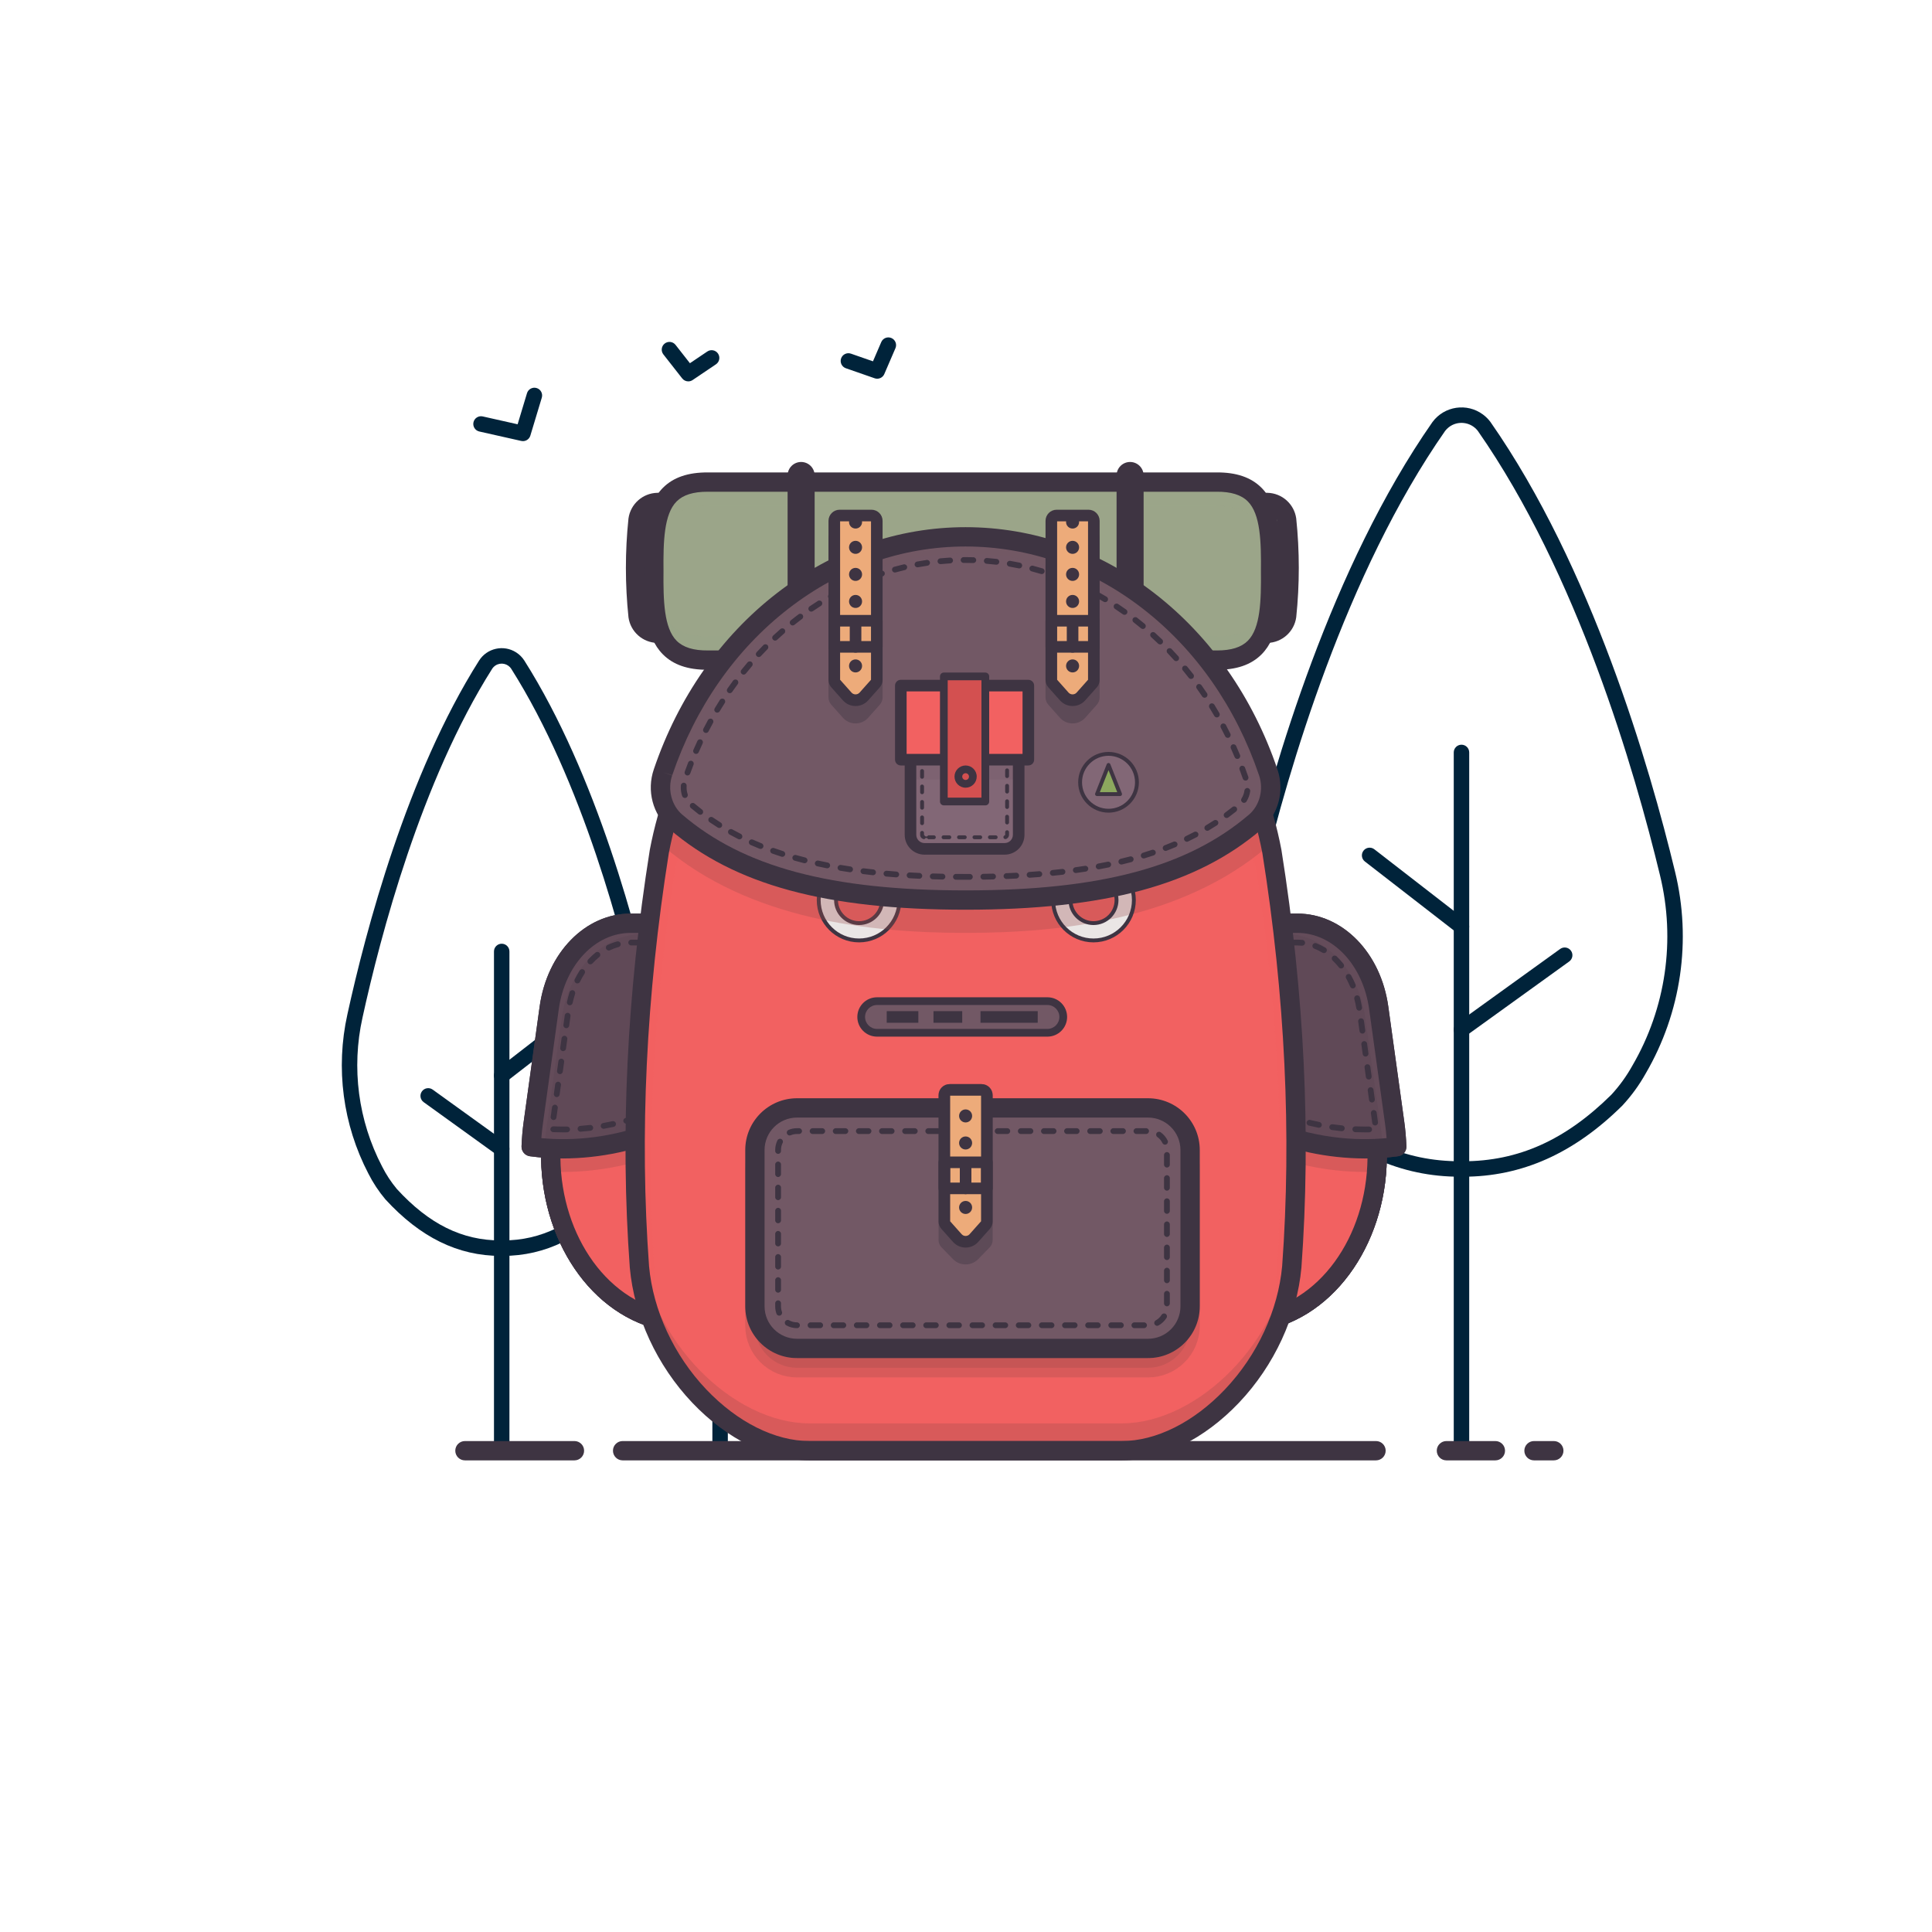 <?xml version="1.0" encoding="UTF-8"?><svg version="1.1" id="Layer_1" xmlns="http://www.w3.org/2000/svg" xmlns:xlink="http://www.w3.org/1999/xlink" x="0px" y="0px" viewBox="0 0 1000 1000" enable-background="new 0 0 1000 1000" xml:space="preserve" width="250px" height="250px">
<g>
	<g id="Layer_1_1_">
		<g>
			<path fill="#00233A" d="M755.688,609.071c-30.452,0-57.421-12.03-82.432-36.761c-4.701-5.056-8.779-10.656-12.15-16.681
				c-18.396-31.543-23.837-68.993-15.179-104.467c13.206-54.734,43.177-157.752,95.534-232.738
				c6.15-8.284,17.852-10.014,26.136-3.864c1.47,1.092,2.772,2.393,3.864,3.864c52.36,74.991,82.329,178.006,95.533,232.738
				c8.659,35.474,3.218,72.924-15.178,104.467c-3.355,6.001-7.414,11.58-12.091,16.62c-25.068,24.79-52.041,36.821-82.491,36.822
				h-0.77C756.2,609.07,755.943,609.071,755.688,609.071z M756.458,601.071h0.028c0.258,0,0.517,0,0.775,0
				c28.605,0,53.021-10.961,76.775-34.451c4.199-4.559,7.845-9.599,10.86-15.015c17.356-29.762,22.488-65.097,14.316-98.567
				C846.141,398.854,816.505,296.918,764.9,223c-3.633-4.66-10.357-5.493-15.017-1.86c-0.694,0.541-1.319,1.166-1.86,1.86
				c-51.606,73.909-81.243,175.848-94.316,230.034c-8.171,33.47-3.039,68.805,14.317,98.567c3.03,5.439,6.695,10.5,10.918,15.075
				c23.7,23.429,48.114,34.39,76.717,34.391c0.26,0,0.515,0,0.775,0L756.458,601.071z"/>
			<path fill="#00233A" d="M756.462,536.923c-2.209,0.002-4.001-1.788-4.003-3.997c-0.001-1.287,0.617-2.496,1.661-3.248
				l53.422-38.506c1.792-1.292,4.292-0.886,5.584,0.906s0.886,4.292-0.906,5.584l-53.42,38.506
				C758.12,536.66,757.301,536.924,756.462,536.923z"/>
			<path fill="#00233A" d="M756.455,483.6c-0.886,0.001-1.747-0.294-2.447-0.838L706.5,445.946c-1.763-1.332-2.112-3.84-0.78-5.603
				c1.332-1.762,3.84-2.112,5.603-0.78c0.026,0.02,0.051,0.039,0.077,0.06l47.509,36.82c1.746,1.354,2.064,3.866,0.71,5.612
				c-0.758,0.978-1.926,1.549-3.163,1.549L756.455,483.6z"/>
			<path fill="#00233A" d="M756.459,751.5c-2.209,0-4-1.791-4-4V389.459c0-2.209,1.791-4,4-4s4,1.791,4,4V747.5
				C760.459,749.709,758.668,751.5,756.459,751.5z"/>
		</g>
		<g>
			<path fill="#00233A" d="M260.233,650.048h-1.1c-22.085,0-41.6-9.579-59.658-29.272c-3.432-4.074-6.38-8.533-8.784-13.287
				c-13.231-25.352-17.082-54.563-10.875-82.478c9.416-43.044,30.787-124.065,68.142-183.076c4.115-6.477,12.702-8.391,19.178-4.276
				c1.722,1.094,3.182,2.554,4.276,4.276c37.355,59.011,58.727,140.032,68.142,183.076c6.207,27.915,2.356,57.126-10.874,82.478
				c-2.392,4.73-5.321,9.168-8.73,13.227C301.838,640.468,282.316,650.048,260.233,650.048z M259.681,642.048h0.03
				c0.18,0,0.36,0,0.539,0c19.978,0,37.067-8.487,53.744-26.677c2.968-3.57,5.52-7.467,7.607-11.615
				c12.35-23.682,15.938-50.966,10.133-77.036c-9.3-42.529-30.387-122.532-67.086-180.506c-1.751-2.743-5.395-3.547-8.138-1.796
				c-0.722,0.461-1.335,1.074-1.796,1.796c-36.7,57.974-57.784,137.977-67.086,180.506c-5.806,26.071-2.217,53.354,10.134,77.037
				c2.099,4.172,4.669,8.089,7.661,11.675c16.621,18.129,33.713,26.616,53.69,26.616c0.179,0,0.358,0,0.538,0H259.681z"/>
			<path fill="#00233A" d="M259.678,598.657c-0.839,0-1.656-0.264-2.336-0.755l-38.052-27.427c-1.792-1.292-2.199-3.792-0.907-5.584
				c1.292-1.792,3.792-2.199,5.584-0.907l38.053,27.428c1.792,1.292,2.198,3.792,0.906,5.584
				C262.174,598.04,260.965,598.658,259.678,598.657L259.678,598.657z"/>
			<path fill="#00233A" d="M259.684,560.679c-2.209,0.002-4.001-1.788-4.003-3.997c-0.001-1.238,0.571-2.407,1.55-3.165
				l33.841-26.227c1.746-1.353,4.259-1.034,5.612,0.712c1.353,1.746,1.034,4.259-0.712,5.612l-33.841,26.227
				C261.431,560.385,260.57,560.679,259.684,560.679z"/>
			<path fill="#00233A" d="M398.323,675.316h-51.192c-21.028-0.023-38.069-17.064-38.092-38.092v-15.075c0-2.209,1.791-4,4-4
				s4,1.791,4,4v15.075c0.019,16.612,13.48,30.073,30.092,30.092h51.192c16.612-0.019,30.074-13.48,30.093-30.092v-102
				c-0.019-16.612-13.481-30.074-30.093-30.093h-51.192c-5.013-0.001-9.948,1.25-14.356,3.638c-1.941,1.055-4.37,0.338-5.425-1.603
				s-0.338-4.37,1.603-5.425c5.581-3.025,11.829-4.61,18.178-4.61h51.192c21.028,0.024,38.069,17.065,38.093,38.093v102
				C436.392,658.252,419.351,675.293,398.323,675.316z"/>
			<path fill="#00233A" d="M372.726,650.048c-1.005,0.001-1.973-0.378-2.71-1.06l-25.323-23.349
				c-1.637-1.483-1.762-4.013-0.279-5.65c1.483-1.637,4.013-1.762,5.65-0.279c0.018,0.016,0.035,0.032,0.052,0.048l25.322,23.349
				c1.624,1.497,1.727,4.028,0.23,5.652C374.91,649.581,373.844,650.048,372.726,650.048z"/>
			<path fill="#00233A" d="M372.729,611.324c-2.209,0.002-4.002-1.787-4.004-3.996c-0.001-1.574,0.92-3.002,2.355-3.65
				l28.036-12.666c2.013-0.91,4.383-0.015,5.293,1.999c0.91,2.013,0.015,4.383-1.999,5.292l-28.036,12.666
				C373.857,611.203,373.296,611.324,372.729,611.324z"/>
			<path fill="#00233A" d="M259.681,751.5c-2.209,0-4-1.791-4-4V492.469c0-2.209,1.791-4,4-4s4,1.791,4,4V747.5
				C263.681,749.709,261.89,751.5,259.681,751.5z"/>
			<path fill="#00233A" d="M372.727,751.5c-2.209,0-4-1.791-4-4V567.531c0-2.209,1.791-4,4-4s4,1.791,4,4V747.5
				C376.727,749.709,374.936,751.5,372.727,751.5z"/>
			<path fill="#00233A" d="M270.676,228.328c-0.297,0-0.593-0.034-0.882-0.1l-21.7-4.882c-2.155-0.485-3.509-2.626-3.024-4.781
				c0.485-2.155,2.626-3.509,4.781-3.024l0,0l18.065,4.065l4.853-16.081c0.638-2.115,2.871-3.312,4.986-2.673
				c2.115,0.638,3.312,2.871,2.673,4.985l0,0l-5.928,19.646C273.991,227.17,272.438,228.326,270.676,228.328z"/>
			<path fill="#00233A" d="M356.254,197.4c-1.23,0.002-2.392-0.564-3.15-1.532l-9.743-12.429c-1.363-1.74-1.057-4.255,0.682-5.617
				s4.255-1.057,5.617,0.682L357.1,188l9-6.063c1.832-1.235,4.318-0.751,5.553,1.081s0.751,4.318-1.081,5.553l0,0l-12.082,8.144
				C357.83,197.162,357.051,197.4,356.254,197.4z"/>
			<path fill="#00233A" d="M454.045,196.022c-0.448,0-0.892-0.076-1.315-0.223l-14.914-5.192c-2.086-0.727-3.189-3.007-2.462-5.093
				c0.727-2.086,3.007-3.189,5.093-2.462l0,0l11.4,3.968l4.291-9.962c0.874-2.029,3.227-2.965,5.257-2.091
				c2.029,0.874,2.965,3.227,2.091,5.256l0,0l-5.767,13.377C457.088,195.069,455.644,196.021,454.045,196.022z"/>
		</g>
		<path fill="#9BA589" d="M656.024,327.779H648.8c-5.005-0.144-9.186-3.856-9.924-8.808c-1.745-16.649-1.745-33.435,0-50.084
			c0.738-4.952,4.919-8.664,9.924-8.808h7.225c5.005,0.144,9.187,3.856,9.925,8.808c1.745,16.649,1.745,33.435,0,50.084
			C665.212,323.924,661.029,327.635,656.024,327.779z"/>
		<path fill="#3E3442" d="M656.024,332.779H648.8c-7.523-0.173-13.819-5.758-14.889-13.206c-1.785-17.022-1.789-34.184-0.009-51.207
			c1.042-7.48,7.349-13.105,14.9-13.287h7.225c7.523,0.173,13.819,5.758,14.889,13.207c1.784,17.022,1.787,34.184,0.009,51.206
			C669.882,326.973,663.575,332.597,656.024,332.779z M648.8,265.079c-2.476,0.141-4.53,1.967-4.961,4.41
			c-1.698,16.276-1.695,32.685,0.009,48.961c0.459,2.41,2.503,4.196,4.952,4.329h7.224c2.477-0.142,4.53-1.968,4.961-4.411
			c1.697-16.276,1.695-32.685-0.008-48.96c-0.46-2.41-2.503-4.196-4.953-4.329H648.8z"/>
		<path fill="#9BA589" d="M347.419,327.779H340.2c-5.005-0.144-9.187-3.856-9.925-8.808c-1.745-16.649-1.745-33.435,0-50.084
			c0.738-4.952,4.92-8.664,9.925-8.808h7.224c5.005,0.144,9.187,3.856,9.925,8.808c1.745,16.649,1.745,33.435,0,50.084
			C356.611,323.925,352.426,327.637,347.419,327.779z"/>
		<path fill="#3E3442" d="M347.419,332.779h-7.225c-7.522-0.174-13.818-5.758-14.888-13.206
			c-1.785-17.022-1.789-34.184-0.009-51.207c1.042-7.48,7.349-13.105,14.9-13.287h7.225c7.523,0.173,13.819,5.758,14.889,13.206
			c1.785,17.022,1.789,34.184,0.009,51.207C361.278,326.973,354.97,332.598,347.419,332.779z M340.194,265.079
			c-2.476,0.142-4.529,1.968-4.96,4.41c-1.699,16.276-1.695,32.685,0.009,48.961c0.459,2.409,2.502,4.195,4.951,4.329h7.225
			c2.476-0.142,4.531-1.967,4.962-4.41c1.698-16.276,1.694-32.685-0.009-48.961c-0.46-2.41-2.503-4.196-4.953-4.329H340.194z"/>
		<path fill="#3E3442" d="M359.469,694.866c-0.575,0-1.147-0.099-1.688-0.294l-23.775-8.532
			c-36.485-13.094-59.218-57.459-52.878-103.2l8.279-59.715c3.023-21.806,18.572-37.632,36.973-37.632h33.09c2.761,0,5,2.239,5,5
			v199.37c0,2.761-2.239,5-5,5L359.469,694.866z M326.38,495.5c-13.354,0-24.738,12.2-27.068,29l-8.278,59.715
			c-5.7,41.153,14.221,80.882,46.35,92.412l17.086,6.132V495.5H326.38z"/>
		<path fill="#3E3442" d="M291.47,599.617c-5.753,0.005-11.499-0.378-17.2-1.144c-2.553-0.346-4.425-2.575-4.325-5.149
			c0.168-4.34,0.536-8.583,1.095-12.61L279.315,521c3.868-27.89,23.662-48.133,47.066-48.133h43.327c2.761,0,5,2.239,5,5v93.251
			c0,1.783-0.95,3.431-2.492,4.325c-7.973,4.523-16.192,8.596-24.62,12.2l0,0C329.916,595.471,310.805,599.548,291.47,599.617z
			 M280.2,589.09c15.611,1.48,38.092,0.423,63.4-10.616l0,0c8.086-3.527,15.171-6.974,21.11-10.269v-85.339h-38.329
			c-18.358,0-33.986,16.615-37.16,39.506l-8.279,59.715C280.628,584.352,280.379,586.694,280.2,589.09z"/>
		<path fill="#3E3442" d="M359.469,694.866c-0.575,0-1.147-0.099-1.688-0.294l-23.775-8.532
			c-36.485-13.094-59.218-57.459-52.878-103.2l8.279-59.715c3.023-21.806,18.572-37.632,36.973-37.632h33.09c2.761,0,5,2.239,5,5
			v199.37c0,2.761-2.239,5-5,5L359.469,694.866z M326.38,495.5c-13.354,0-24.738,12.2-27.068,29l-8.278,59.715
			c-5.7,41.153,14.221,80.882,46.35,92.412l17.086,6.132V495.5H326.38z"/>
		<path fill="#F26161" d="M359.47,689.866l-23.77-8.532c-34.287-12.3-55.633-54.385-49.614-97.8l8.279-59.715
			c2.668-19.247,16.192-33.319,32.02-33.319h33.09L359.47,689.866z"/>
		<path opacity="0.3" fill="#994A4A" enable-background="new    " d="M294.36,527.815l-8.279,59.715
			c-0.864,6.266-1.169,12.596-0.912,18.916c2.064,0.1,4.136,0.161,6.217,0.161l0,0c19.777-0.056,39.327-4.216,57.414-12.217
			c3.763-1.641,7.321-3.269,10.675-4.882V494.5H326.38C310.552,494.5,297.028,508.568,294.36,527.815z"/>
		<path fill="#3E3442" d="M359.469,694.866c-0.575,0-1.147-0.099-1.688-0.294l-23.775-8.532
			c-36.485-13.094-59.218-57.459-52.878-103.2l8.279-59.715c3.023-21.806,18.572-37.632,36.973-37.632h33.09c2.761,0,5,2.239,5,5
			v199.37c0,2.761-2.239,5-5,5L359.469,694.866z M326.38,495.5c-13.354,0-24.738,12.2-27.068,29l-8.278,59.715
			c-5.7,41.153,14.221,80.882,46.35,92.412l17.086,6.132V495.5H326.38z"/>
		<path fill="#604957" d="M345.6,583.057c8.255-3.523,16.305-7.509,24.111-11.939v-93.252h-43.33
			c-20.882,0-38.593,18.429-42.113,43.82l-8.279,59.714c-0.562,4.056-0.895,8.1-1.05,12.116
			C290.422,595.616,316.191,595.883,345.6,583.057z"/>
		<path opacity="0.26" fill="#725865" enable-background="new    " d="M282.4,586.975l8.278-59.715
			c3.521-25.391,21.232-43.82,42.113-43.82h36.917v-5.574h-43.327c-20.882,0-38.593,18.429-42.113,43.82l-8.279,59.714
			c-0.562,4.056-0.895,8.1-1.05,12.116c2.054,0.279,4.295,0.523,6.7,0.711C281.818,591.816,282.064,589.4,282.4,586.975z"/>
		<path fill="#3E3442" d="M291.47,599.617c-5.753,0.005-11.499-0.378-17.2-1.144c-2.553-0.346-4.425-2.575-4.325-5.149
			c0.168-4.34,0.536-8.583,1.095-12.61L279.315,521c3.868-27.89,23.662-48.133,47.066-48.133h43.327c2.761,0,5,2.239,5,5v93.251
			c0,1.783-0.95,3.431-2.492,4.325c-7.973,4.523-16.192,8.596-24.62,12.2l0,0C329.916,595.471,310.805,599.548,291.47,599.617z
			 M280.2,589.09c15.611,1.48,38.092,0.423,63.4-10.616l0,0c8.086-3.527,15.171-6.974,21.11-10.269v-85.339h-38.329
			c-18.358,0-33.986,16.615-37.16,39.506l-8.279,59.715C280.628,584.352,280.379,586.694,280.2,589.09z"/>
		<path fill="#3E3442" d="M291.386,586.107c-1.673,0-3.376-0.036-5.062-0.107c-0.828-0.035-1.472-0.735-1.436-1.563
			c0.035-0.828,0.735-1.472,1.564-1.437c2.359,0.1,4.721,0.127,7.058,0.086c0.821,0.003,1.494,0.653,1.526,1.474
			c0.014,0.828-0.645,1.511-1.473,1.526C292.836,586.101,292.111,586.108,291.386,586.107z M300.525,585.76
			c-0.828,0.031-1.525-0.616-1.556-1.444c-0.031-0.828,0.616-1.525,1.444-1.556c1.625-0.123,3.278-0.284,4.914-0.476
			c0.821-0.108,1.575,0.47,1.683,1.291c0.108,0.821-0.47,1.575-1.291,1.683c-0.013,0.002-0.027,0.003-0.04,0.005
			c-1.678,0.2-3.373,0.362-5.039,0.489C300.6,585.759,300.563,585.76,300.525,585.76z M312.425,584.26
			c-0.828-0.002-1.499-0.674-1.497-1.503c0.001-0.726,0.523-1.348,1.238-1.474c1.627-0.288,3.258-0.61,4.847-0.958
			c0.81-0.177,1.609,0.336,1.786,1.146s-0.336,1.609-1.146,1.786l0,0c-1.628,0.355-3.3,0.684-4.965,0.979
			C312.601,584.253,312.513,584.261,312.425,584.26L312.425,584.26z M324.125,581.608c-0.828-0.001-1.499-0.674-1.498-1.502
			c0.001-0.673,0.45-1.262,1.098-1.443c1.593-0.443,3.187-0.919,4.737-1.415c0.785-0.265,1.636,0.157,1.901,0.942
			c0.265,0.785-0.157,1.636-0.942,1.901c-0.015,0.005-0.03,0.01-0.044,0.014c-1.586,0.508-3.217,1-4.847,1.449
			c-0.131,0.036-0.267,0.055-0.403,0.055L324.125,581.608z M286.525,579.738c-0.07,0-0.139-0.005-0.208-0.014
			c-0.821-0.114-1.394-0.871-1.28-1.692c0,0,0,0,0,0l0.687-4.953c0.114-0.821,0.871-1.394,1.692-1.28
			c0.821,0.114,1.394,0.871,1.28,1.692l0,0l-0.687,4.953C287.907,579.185,287.273,579.738,286.525,579.738L286.525,579.738z
			 M335.525,577.866c-0.828-0.004-1.497-0.678-1.494-1.506c0.003-0.618,0.384-1.172,0.962-1.394c1.52-0.577,3.064-1.2,4.589-1.842
			c0.763-0.323,1.644,0.034,1.966,0.797s-0.034,1.644-0.797,1.966c-1.56,0.659-3.139,1.293-4.694,1.883
			c-0.169,0.064-0.349,0.096-0.53,0.096L335.525,577.866z M346.572,573.171c-0.828,0.001-1.5-0.671-1.501-1.499
			c0-0.588,0.343-1.122,0.878-1.366c1.547-0.705,3.049-1.405,4.507-2.1c0.741-0.371,1.642-0.07,2.013,0.671
			c0.371,0.741,0.07,1.642-0.671,2.013c-0.017,0.008-0.033,0.016-0.05,0.024c-1.473,0.703-2.992,1.411-4.555,2.125
			c-0.194,0.089-0.405,0.134-0.619,0.134L346.572,573.171z M357.372,567.951c-0.828,0.001-1.501-0.67-1.501-1.499
			c0-0.562,0.313-1.077,0.812-1.334c0.513-0.267,1.019-0.53,1.519-0.791v-1.465c0-0.828,0.672-1.5,1.5-1.5s1.5,0.672,1.5,1.5v2.368
			c-0.001,0.556-0.308,1.066-0.8,1.325c-0.765,0.407-1.547,0.816-2.348,1.229c-0.209,0.109-0.441,0.166-0.676,0.168L357.372,567.951
			z M288.172,567.851c-0.07,0-0.139-0.005-0.208-0.015c-0.821-0.114-1.394-0.871-1.28-1.692c0,0,0,0,0,0l0.687-4.952
			c0.114-0.821,0.871-1.394,1.692-1.28c0.821,0.114,1.394,0.871,1.28,1.692l-0.687,4.953c-0.102,0.741-0.735,1.294-1.483,1.296
			L288.172,567.851z M359.707,557.361c-0.828,0-1.5-0.672-1.5-1.5v-5c0-0.828,0.672-1.5,1.5-1.5s1.5,0.672,1.5,1.5v5
			c0.001,0.828-0.67,1.501-1.498,1.502c0,0-0.001,0-0.001,0L359.707,557.361z M289.82,555.961c-0.07,0-0.139-0.005-0.208-0.015
			c-0.82-0.114-1.393-0.871-1.28-1.691l0.687-4.953c0.098-0.823,0.844-1.41,1.667-1.312c0.823,0.098,1.41,0.844,1.312,1.667
			c-0.002,0.019-0.005,0.038-0.008,0.058l-0.686,4.953c-0.1,0.743-0.733,1.298-1.483,1.3L289.82,555.961z M359.707,545.361
			c-0.828,0-1.5-0.672-1.5-1.5v-5c0-0.828,0.672-1.5,1.5-1.5s1.5,0.672,1.5,1.5v5c0.001,0.828-0.67,1.501-1.498,1.502
			c0,0-0.001,0-0.001,0L359.707,545.361z M291.468,544.078c-0.07,0-0.139-0.005-0.208-0.015c-0.82-0.114-1.393-0.871-1.28-1.691
			l0.686-4.952c0.114-0.821,0.871-1.394,1.692-1.28c0.821,0.114,1.394,0.871,1.28,1.692l-0.686,4.952
			c-0.102,0.741-0.735,1.294-1.483,1.296L291.468,544.078z M359.707,533.361c-0.828,0-1.5-0.672-1.5-1.5v-5
			c0-0.828,0.672-1.5,1.5-1.5s1.5,0.672,1.5,1.5v5c0.001,0.828-0.67,1.501-1.498,1.502c0,0-0.001,0-0.001,0L359.707,533.361z
			 M293.116,532.192c-0.07,0-0.139-0.005-0.208-0.014c-0.821-0.114-1.394-0.871-1.28-1.692c0,0,0,0,0,0l0.686-4.953
			c0.114-0.821,0.871-1.394,1.692-1.28c0.821,0.114,1.394,0.871,1.28,1.692L294.6,530.9c-0.103,0.741-0.735,1.293-1.483,1.294
			L293.116,532.192z M359.707,521.361c-0.828,0-1.5-0.672-1.5-1.5v-5c0-0.828,0.672-1.5,1.5-1.5s1.5,0.672,1.5,1.5v5
			c0.001,0.828-0.67,1.501-1.498,1.502c0,0-0.001,0-0.001,0L359.707,521.361z M294.928,520.333c-0.828,0.001-1.501-0.67-1.502-1.498
			c0-0.109,0.012-0.217,0.035-0.323c0.37-1.684,0.821-3.354,1.341-4.965c0.255-0.788,1.1-1.221,1.888-0.966
			c0.788,0.255,1.221,1.1,0.967,1.888c-0.491,1.519-0.916,3.1-1.265,4.685c-0.15,0.688-0.759,1.18-1.463,1.181L294.928,520.333z
			 M359.707,509.361c-0.828,0-1.5-0.672-1.5-1.5v-5c0-0.828,0.672-1.5,1.5-1.5s1.5,0.672,1.5,1.5v5
			c0.001,0.828-0.67,1.501-1.498,1.502c0,0-0.001,0-0.001,0L359.707,509.361z M298.844,509.022
			c-0.229,0.001-0.456-0.052-0.661-0.154c-0.743-0.366-1.05-1.265-0.684-2.008c0.759-1.547,1.606-3.049,2.535-4.5
			c0.434-0.706,1.358-0.926,2.063-0.493c0.706,0.434,0.926,1.358,0.493,2.063c-0.01,0.016-0.02,0.032-0.031,0.048
			c-0.868,1.357-1.658,2.762-2.368,4.208c-0.253,0.513-0.775,0.837-1.346,0.837L298.844,509.022z M305.565,499.132
			c-0.828,0-1.5-0.671-1.5-1.5c0-0.378,0.143-0.743,0.4-1.02c1.18-1.276,2.45-2.466,3.8-3.56c0.645-0.52,1.589-0.419,2.109,0.225
			s0.419,1.589-0.225,2.109c-1.24,1.004-2.406,2.095-3.489,3.265c-0.282,0.306-0.678,0.481-1.094,0.482L305.565,499.132z
			 M359.707,497.361c-0.828,0-1.5-0.672-1.5-1.5v-5c0-0.828,0.672-1.5,1.5-1.5s1.5,0.672,1.5,1.5l0,0v5
			c0.001,0.828-0.67,1.501-1.498,1.502c0,0-0.001,0-0.001,0L359.707,497.361z M315.107,491.976
			c-0.828,0.001-1.501-0.669-1.502-1.498c-0.001-0.578,0.331-1.106,0.852-1.355c1.586-0.763,3.24-1.377,4.939-1.835
			c0.801-0.214,1.624,0.261,1.838,1.062c0.214,0.801-0.261,1.624-1.062,1.838l0,0c-1.52,0.41-2.999,0.959-4.417,1.642
			c-0.202,0.097-0.423,0.148-0.647,0.148L315.107,491.976z M355.707,489.364h-5c-0.828,0-1.5-0.672-1.5-1.5s0.672-1.5,1.5-1.5h5
			c0.828,0,1.5,0.672,1.5,1.5S356.535,489.364,355.707,489.364z M343.707,489.364h-5c-0.828,0-1.5-0.672-1.5-1.5s0.672-1.5,1.5-1.5
			h5c0.828,0,1.5,0.672,1.5,1.5S344.535,489.364,343.707,489.364z M331.707,489.364h-5c-0.828,0-1.5-0.672-1.5-1.5
			s0.672-1.5,1.5-1.5h5c0.828,0,1.5,0.672,1.5,1.5S332.535,489.364,331.707,489.364z"/>
		<path fill="#3E3442" d="M638.424,694.866c-2.761,0-5-2.239-5-5V490.5c0-2.761,2.239-5,5-5h33.09
			c18.4,0,33.95,15.826,36.972,37.632l8.279,59.715c6.341,45.738-16.391,90.1-52.877,103.2l-23.776,8.532
			C639.57,694.772,638.999,694.869,638.424,694.866z M643.424,495.496V682.76l17.087-6.132
			c32.128-11.53,52.054-51.259,46.348-92.412l-8.277-59.716c-2.33-16.807-13.714-29-27.068-29L643.424,495.496z"/>
		<path fill="#3E3442" d="M706.423,599.617c-19.334-0.07-38.444-4.148-56.123-11.977c-8.428-3.604-16.647-7.677-24.619-12.2
			c-1.542-0.894-2.492-2.542-2.492-4.325v-93.249c0-2.761,2.239-5,5-5h43.326c23.4,0,43.2,20.243,47.065,48.133l8.279,59.715
			c0.558,4.027,0.926,8.27,1.094,12.61c0.1,2.574-1.772,4.803-4.324,5.149C717.926,599.24,712.177,599.622,706.423,599.617z
			 M633.187,568.205c5.936,3.294,13.022,6.742,21.109,10.269l0,0c25.308,11.038,47.788,12.095,63.4,10.616
			c-0.18-2.4-0.429-4.738-0.743-7l-8.279-59.715c-3.174-22.891-18.8-39.506-37.16-39.506h-38.327L633.187,568.205z"/>
		<path fill="#3E3442" d="M638.424,694.866c-2.761,0-5-2.239-5-5V490.5c0-2.761,2.239-5,5-5h33.09
			c18.4,0,33.95,15.826,36.972,37.632l8.279,59.715c6.341,45.738-16.391,90.1-52.877,103.2l-23.776,8.532
			C639.57,694.772,638.999,694.869,638.424,694.866z M643.424,495.496V682.76l17.087-6.132
			c32.128-11.53,52.054-51.259,46.348-92.412l-8.277-59.716c-2.33-16.807-13.714-29-27.068-29L643.424,495.496z"/>
		<path fill="#F26161" d="M638.424,689.866l23.775-8.532c34.287-12.3,55.633-54.385,49.614-97.8l-8.279-59.715
			c-2.668-19.247-16.192-33.319-32.021-33.319h-33.089V689.866z"/>
		<path opacity="0.3" fill="#994A4A" enable-background="new    " d="M711.813,587.53l-8.279-59.715
			c-2.668-19.247-16.192-33.319-32.021-33.319h-33.089v95.012c3.353,1.612,6.912,3.239,10.675,4.882
			c18.085,8,37.634,12.16,57.409,12.217c2.081,0,4.153-0.065,6.217-0.161C712.982,600.126,712.677,593.796,711.813,587.53z"/>
		<path fill="#3E3442" d="M638.424,694.866c-2.761,0-5-2.239-5-5V490.5c0-2.761,2.239-5,5-5h33.09
			c18.4,0,33.95,15.826,36.972,37.632l8.279,59.715c6.341,45.738-16.391,90.1-52.877,103.2l-23.776,8.532
			C639.57,694.772,638.999,694.869,638.424,694.866z M643.424,495.496V682.76l17.087-6.132
			c32.128-11.53,52.054-51.259,46.348-92.412l-8.277-59.716c-2.33-16.807-13.714-29-27.068-29L643.424,495.496z"/>
		<path fill="#604957" d="M652.3,583.057c-8.255-3.523-16.305-7.509-24.111-11.939v-93.252h43.327
			c20.882,0,38.592,18.429,42.113,43.82L721.9,581.4c0.563,4.056,0.9,8.1,1.051,12.116C707.472,595.616,681.7,595.883,652.3,583.057
			z"/>
		<path opacity="0.26" fill="#725865" enable-background="new    " d="M664.513,483.289c20.882,0,38.592,18.112,42.113,43.066
			l8.278,58.689c0.388,2.749,0.66,5.49,0.847,8.222c2.594-0.189,5.006-0.443,7.2-0.736c-0.149-3.984-0.5-7.959-1.051-11.908
			l-8.278-58.689c-3.521-24.955-21.231-43.067-42.113-43.067h-43.323v4.423L664.513,483.289z"/>
		<path fill="#3E3442" d="M706.644,586.107c-1.737-0.006-3.481-0.033-5.2-0.1c-0.828-0.035-1.471-0.734-1.436-1.561c0,0,0,0,0-0.001
			c0.018-0.812,0.691-1.456,1.503-1.438c0.019,0,0.039,0.001,0.058,0.002c1.673,0.07,3.369,0.1,5.07,0.1
			c0.671,0,1.34-0.006,2.007-0.019c0.821,0.003,1.495,0.651,1.529,1.472c0.016,0.828-0.643,1.512-1.471,1.528c0,0,0,0-0.001,0
			C708.021,586.1,707.332,586.107,706.644,586.107z M694.53,585.507c-0.05,0-0.1-0.002-0.15-0.008
			c-1.677-0.167-3.367-0.37-5.026-0.606c-0.821-0.107-1.401-0.86-1.294-1.681c0.107-0.821,0.86-1.401,1.681-1.294
			c0.011,0.002,0.023,0.003,0.034,0.005c1.617,0.229,3.265,0.428,4.9,0.592c0.824,0.085,1.423,0.823,1.338,1.646
			C695.935,584.923,695.295,585.503,694.53,585.507L694.53,585.507z M682.67,583.73c-0.101,0.001-0.201-0.009-0.3-0.029
			c-1.635-0.327-3.3-0.694-4.94-1.093c-0.805-0.195-1.3-1.006-1.105-1.812c0.195-0.805,1.006-1.3,1.812-1.104
			c1.6,0.389,3.226,0.748,4.821,1.068c0.812,0.165,1.336,0.957,1.171,1.769c-0.141,0.697-0.753,1.198-1.463,1.201L682.67,583.73z
			 M711.757,582.54c-0.748-0.001-1.381-0.553-1.484-1.294l-0.686-4.952c-0.13-0.818,0.429-1.587,1.247-1.716
			c0.818-0.13,1.587,0.429,1.716,1.247c0.003,0.019,0.006,0.038,0.008,0.058l0.686,4.952c0.113,0.82-0.459,1.577-1.279,1.691
			c-0.069,0.011-0.138,0.017-0.208,0.018L711.757,582.54z M671.035,580.814c-0.147,0-0.293-0.021-0.434-0.063
			c-1.6-0.483-3.216-1-4.811-1.554c-0.788-0.256-1.218-1.103-0.962-1.891s1.103-1.218,1.891-0.962
			c0.016,0.005,0.032,0.011,0.048,0.017c1.557,0.535,3.139,1.046,4.7,1.517c0.793,0.239,1.242,1.076,1.002,1.87
			C672.278,580.381,671.695,580.814,671.035,580.814L671.035,580.814z M659.722,576.828c-0.192,0-0.383-0.037-0.561-0.109
			c-1.158-0.467-2.313-0.952-3.466-1.456l-1.176-0.516c-0.759-0.333-1.103-1.218-0.77-1.977c0.333-0.759,1.218-1.103,1.977-0.77l0,0
			l1.17,0.512c1.125,0.491,2.255,0.965,3.388,1.424c0.768,0.31,1.14,1.184,0.83,1.952
			C660.885,576.456,660.334,576.827,659.722,576.828L659.722,576.828z M648.746,571.982c-0.219,0-0.436-0.048-0.635-0.141
			c-1.56-0.733-3.072-1.457-4.535-2.172c-0.743-0.367-1.048-1.266-0.681-2.009c0.366-0.74,1.261-1.046,2.003-0.684
			c1.446,0.709,2.941,1.425,4.485,2.148c0.75,0.352,1.073,1.245,0.721,1.995C649.857,571.646,649.328,571.982,648.746,571.982z
			 M710.109,570.654c-0.748-0.001-1.38-0.553-1.483-1.294l-0.687-4.953c-0.089-0.824,0.507-1.563,1.331-1.652
			c0.79-0.085,1.51,0.461,1.64,1.245l0.687,4.953c0.114,0.821-0.459,1.578-1.28,1.692c0,0,0,0,0,0
			c-0.069,0.008-0.138,0.012-0.208,0.012L710.109,570.654z M638.187,566.525c-0.828,0-1.5-0.672-1.5-1.5v-5
			c0-0.828,0.672-1.5,1.5-1.5s1.5,0.672,1.5,1.5v5c0.002,0.828-0.669,1.501-1.497,1.503c-0.001,0-0.002,0-0.003,0L638.187,566.525z
			 M708.462,558.768c-0.748-0.001-1.38-0.553-1.483-1.294l-0.687-4.953c-0.098-0.823,0.49-1.569,1.312-1.667
			c0.8-0.095,1.533,0.459,1.659,1.255l0.686,4.952c0.114,0.82-0.459,1.578-1.279,1.692c-0.069,0.011-0.138,0.017-0.208,0.018
			V558.768z M638.187,554.525c-0.828,0-1.5-0.672-1.5-1.5v-5c0-0.828,0.672-1.5,1.5-1.5s1.5,0.672,1.5,1.5v5
			c0.002,0.828-0.669,1.501-1.497,1.503c-0.001,0-0.002,0-0.003,0L638.187,554.525z M706.813,546.882
			c-0.748-0.001-1.38-0.553-1.483-1.294l-0.686-4.953c-0.141-0.816,0.407-1.592,1.224-1.733c0.816-0.14,1.592,0.407,1.733,1.224
			c0.006,0.032,0.01,0.064,0.013,0.097l0.687,4.953c0.113,0.82-0.46,1.577-1.28,1.691c-0.069,0.011-0.138,0.017-0.208,0.018
			L706.813,546.882z M638.187,542.525c-0.828,0-1.5-0.672-1.5-1.5v-5c0-0.828,0.672-1.5,1.5-1.5s1.5,0.672,1.5,1.5v5
			c0.002,0.828-0.669,1.501-1.497,1.503c-0.001,0-0.002,0-0.003,0L638.187,542.525z M705.166,535
			c-0.748-0.001-1.38-0.553-1.483-1.294L703,528.751c-0.098-0.823,0.49-1.569,1.312-1.667c0.8-0.095,1.533,0.459,1.659,1.255
			l0.686,4.953c0.113,0.82-0.459,1.577-1.279,1.691C705.308,534.994,705.237,534.999,705.166,535z M638.187,530.53
			c-0.828,0-1.5-0.672-1.5-1.5v-5c0-0.828,0.672-1.5,1.5-1.5s1.5,0.672,1.5,1.5v5c-0.001,0.828-0.672,1.498-1.5,1.498V530.53z
			 M703.499,523.116c-0.733-0.001-1.358-0.532-1.478-1.255c-0.265-1.6-0.606-3.2-1.014-4.751c-0.234-0.795,0.22-1.629,1.015-1.863
			c0.795-0.234,1.629,0.22,1.863,1.015c0.008,0.028,0.016,0.056,0.022,0.085c0.431,1.64,0.792,3.331,1.071,5.024
			c0.135,0.817-0.417,1.589-1.234,1.725c-0.081,0.012-0.162,0.018-0.244,0.018L703.499,523.116z M638.187,518.53
			c-0.828,0-1.5-0.672-1.5-1.5v-5c0-0.828,0.672-1.5,1.5-1.5s1.5,0.672,1.5,1.5v5c-0.001,0.828-0.672,1.498-1.5,1.498V518.53z
			 M700.221,511.602c-0.605,0-1.15-0.362-1.384-0.92c-0.624-1.488-1.326-2.941-2.105-4.354c-0.385-0.733-0.103-1.64,0.63-2.026
			c0.712-0.374,1.591-0.121,1.995,0.575c0.832,1.507,1.581,3.057,2.246,4.645c0.32,0.764-0.039,1.643-0.803,1.963
			C700.616,511.562,700.42,511.602,700.221,511.602L700.221,511.602z M638.187,506.53c-0.828,0-1.5-0.672-1.5-1.5v-5
			c0-0.828,0.672-1.5,1.5-1.5s1.5,0.672,1.5,1.5l0,0v5c-0.001,0.828-0.672,1.498-1.5,1.498V506.53z M694.175,501.282
			c-0.457,0-0.889-0.208-1.174-0.565c-0.996-1.251-2.075-2.434-3.23-3.541c-0.599-0.572-0.621-1.522-0.049-2.121
			c0.572-0.599,1.522-0.621,2.121-0.049c1.251,1.201,2.42,2.484,3.5,3.84c0.517,0.647,0.411,1.591-0.236,2.108
			c-0.266,0.212-0.596,0.328-0.936,0.328H694.175z M638.187,494.53c-0.828,0-1.5-0.672-1.5-1.5v-5c0-0.828,0.672-1.5,1.5-1.5
			s1.5,0.672,1.5,1.5v5c-0.001,0.828-0.672,1.498-1.5,1.498V494.53z M685.273,493.33c-0.274,0-0.542-0.075-0.776-0.218
			c-1.349-0.82-2.768-1.52-4.24-2.092c-0.773-0.299-1.158-1.168-0.859-1.941s1.168-1.158,1.941-0.859
			c1.636,0.635,3.213,1.413,4.713,2.325c0.709,0.429,0.935,1.352,0.506,2.06c-0.272,0.449-0.76,0.724-1.285,0.723V493.33z
			 M674.021,489.494c-0.05,0-0.1,0-0.15-0.007c-0.782-0.078-1.575-0.117-2.358-0.117h-2.489c-0.828,0-1.5-0.672-1.5-1.5
			s0.672-1.5,1.5-1.5h2.489c0.881,0,1.774,0.044,2.653,0.132c0.824,0.085,1.423,0.822,1.338,1.646
			C675.425,488.909,674.786,489.489,674.021,489.494z M662.021,489.37h-5c-0.828,0-1.5-0.672-1.5-1.5s0.672-1.5,1.5-1.5h5
			c0.828,0,1.5,0.672,1.5,1.5S662.849,489.37,662.021,489.37z M650.021,489.37h-5c-0.828,0-1.5-0.672-1.5-1.5s0.672-1.5,1.5-1.5h5
			c0.828,0,1.5,0.672,1.5,1.5S650.849,489.37,650.021,489.37z"/>
		<path fill="#3E3442" d="M706.423,599.617c-19.334-0.07-38.444-4.148-56.123-11.977c-8.428-3.604-16.647-7.677-24.619-12.2
			c-1.542-0.894-2.492-2.542-2.492-4.325v-93.249c0-2.761,2.239-5,5-5h43.326c23.4,0,43.2,20.243,47.065,48.133l8.279,59.715
			c0.558,4.027,0.926,8.27,1.094,12.61c0.1,2.574-1.772,4.803-4.324,5.149C717.926,599.24,712.177,599.622,706.423,599.617z
			 M633.187,568.205c5.936,3.294,13.022,6.742,21.109,10.269l0,0c25.308,11.038,47.788,12.095,63.4,10.616
			c-0.18-2.4-0.429-4.738-0.743-7l-8.279-59.715c-3.174-22.891-18.8-39.506-37.16-39.506h-38.327L633.187,568.205z"/>
		<path fill="#9BA589" d="M629.549,341.677H366.54c-26.769,0.189-28.383-19.209-28.108-46.076l0,0
			c-0.275-26.866,1.339-46.265,28.108-46.076h263.009c26.769-0.189,28.382,19.209,28.107,46.076l0,0
			C657.932,322.468,656.318,341.866,629.549,341.677z"/>
		<path opacity="0.25" fill="#9BA589" enable-background="new    " d="M657.656,295.6c0.022-2.097,0.027-4.145,0.016-6.144
			c-0.149,23.621-3.448,40.1-28.123,39.923H366.54c-24.679,0.175-27.975-16.306-28.124-39.932c-0.013,2.004-0.007,4.055,0.016,6.153
			l0,0c-0.275,26.867,1.339,46.265,28.108,46.076h263.009C656.318,341.865,657.932,322.467,657.656,295.6L657.656,295.6z"/>
		<path opacity="0.31" fill="#9BA589" enable-background="new    " d="M338.432,295.6c-0.022,2.103-0.027,4.156-0.016,6.159
			c0.151-23.612,3.454-40.081,28.124-39.907h263.009c24.673-0.174,27.973,16.3,28.123,39.917c0.013-2.009,0.007-4.065-0.016-6.169
			l0,0c0.275-26.867-1.338-46.265-28.107-46.076H366.54C339.771,249.335,338.157,268.734,338.432,295.6L338.432,295.6z"/>
		<path fill="#3E3442" d="M366.118,346.679c-10.117,0-17.649-2.6-22.985-7.958c-9.275-9.3-9.885-25.031-9.7-43.12
			c-0.183-18.088,0.426-33.815,9.7-43.119c5.41-5.427,13.083-8.039,23.443-7.957h262.973c10.312-0.1,18,2.53,23.408,7.957
			c9.274,9.3,9.884,25.031,9.7,43.119c0.185,18.088-0.425,33.815-9.7,43.12c-5.407,5.424-13.083,8.043-23.427,7.956H366.54
			L366.118,346.679z M366.185,254.523c-7.391,0-12.606,1.644-15.971,5.019c-6.537,6.558-6.939,20.774-6.783,36.008
			c0,0.034,0,0.067,0,0.1c-0.155,15.234,0.246,29.451,6.784,36.009c3.418,3.429,8.734,5.084,16.289,5.016h263.045h0.389
			c7.357,0,12.572-1.643,15.936-5.018c6.537-6.558,6.938-20.775,6.782-36.009v-0.1c0.156-15.234-0.245-29.45-6.782-36.008
			c-3.418-3.43-8.756-5.093-16.29-5.017H366.54H366.185z"/>
		<path fill="#3E3442" d="M584.936,320.866c-3.866,0-7-3.134-7-7v-67.75c0-3.866,3.134-7,7-7s7,3.134,7,7v67.75
			C591.936,317.732,588.802,320.866,584.936,320.866z"/>
		<path fill="#3E3442" d="M414.659,320.866c-3.866,0-7-3.134-7-7v-67.75c0-3.866,3.134-7,7-7s7,3.134,7,7v67.75
			C421.659,317.732,418.525,320.866,414.659,320.866z"/>
		<path fill="#F26161" d="M658.341,440.784c-2.179-11.472-5.337-22.736-9.44-33.669c-23.928-63.836-83.5-105.249-149.072-105.249
			h-0.063c-65.571,0-125.145,41.413-149.072,105.25c-4.104,10.932-7.262,22.196-9.44,33.668
			c-11.4,71.624-15.5,143.574-10.286,214.94c4.652,51.407,48.552,95.167,88.018,95.16h161.623
			c39.466,0.007,83.365-43.754,88.018-95.16C673.837,584.357,669.743,512.408,658.341,440.784z"/>
		<path opacity="0.3" fill="#994A4A" enable-background="new    " d="M668.627,643.523c-4.653,50.358-48.552,93.225-88.018,93.218
			H418.986c-39.466,0.007-83.366-42.86-88.018-93.218c-1.28-17.172-2.006-34.374-2.178-51.606
			c-0.217,22.957,0.509,45.873,2.178,68.749c4.652,50.358,48.552,93.225,88.018,93.218h161.623
			c39.466,0.007,83.365-42.861,88.018-93.218c1.704-22.867,2.43-45.783,2.178-68.749
			C670.618,609.145,669.892,626.347,668.627,643.523z"/>
		<path opacity="0.39" fill="#F26161" enable-background="new    " d="M658.341,440.784c-2.179-11.472-5.337-22.736-9.44-33.669
			c-23.928-63.836-83.5-105.249-149.073-105.249h-0.062c-65.571,0-125.145,41.413-149.072,105.249
			c-4.104,10.932-7.262,22.197-9.44,33.669c-11.4,71.624-15.5,143.574-10.286,214.94c2.4,26.546,15.271,51.052,32.59,68.546
			c-13.1-16.334-22.462-37.265-24.432-59.685c-4.958-69.957-1.062-140.485,9.789-210.7c2.07-11.231,5.075-22.27,8.984-33
			c22.771-62.575,79.466-103.171,141.869-103.171h0.059c62.4,0,119.1,40.6,141.868,103.171c3.91,10.73,6.915,21.769,8.984,33
			c10.852,70.21,14.747,140.738,9.789,210.7c-1.97,22.42-11.336,43.351-24.432,59.685c17.319-17.494,30.188-42,32.591-68.546
			C673.837,584.357,669.743,512.408,658.341,440.784z"/>
		<path fill="#EAE6E5" d="M444.657,444.965c-11.543,0-20.9,9.357-20.9,20.9s9.357,20.9,20.9,20.9c11.543,0,20.9-9.357,20.9-20.9l0,0
			C465.557,454.322,456.2,444.965,444.657,444.965z M444.657,477.796c-6.589,0-11.93-5.341-11.93-11.93
			c0-6.589,5.341-11.93,11.93-11.93c6.589,0,11.93,5.341,11.93,11.93l0,0c0.002,6.589-5.337,11.932-11.926,11.934
			c-0.001,0-0.003,0-0.004,0V477.796z"/>
		<path fill="#3E3442" d="M444.657,487.768c-12.095,0-21.9-9.805-21.9-21.9s9.805-21.9,21.9-21.9c12.095,0,21.9,9.805,21.9,21.9l0,0
			C466.542,477.957,456.746,487.753,444.657,487.768z M444.657,445.968c-10.99,0-19.9,8.91-19.9,19.9s8.91,19.9,19.9,19.9
			c10.99,0,19.9-8.91,19.9-19.9l0,0c-0.012-10.986-8.914-19.89-19.9-19.903V445.968z M444.657,478.799
			c-7.141,0.001-12.93-5.788-12.931-12.929c-0.001-7.141,5.788-12.93,12.929-12.931c7.141-0.001,12.93,5.788,12.931,12.929
			c0,0,0,0.001,0,0.001C457.579,473.007,451.795,478.792,444.657,478.799L444.657,478.799z M444.657,454.94
			c-6.036-0.001-10.93,4.893-10.931,10.929c-0.001,6.036,4.892,10.93,10.929,10.931c6.036,0.001,10.93-4.892,10.931-10.929
			c0-0.001,0-0.001,0-0.002c-0.005-6.034-4.895-10.925-10.929-10.932V454.94z"/>
		<path fill="#EAE6E5" d="M565.99,444.965c-11.543,0-20.9,9.357-20.9,20.9s9.357,20.9,20.9,20.9c11.543,0,20.9-9.357,20.9-20.9
			S577.533,444.965,565.99,444.965L565.99,444.965z M565.99,477.796c-6.589,0-11.93-5.341-11.93-11.93s5.341-11.93,11.93-11.93
			c6.589,0,11.93,5.341,11.93,11.93l0,0c0.002,6.589-5.337,11.932-11.926,11.934c-0.001,0-0.003,0-0.004,0V477.796z"/>
		<path opacity="0.3" fill="#994A4A" enable-background="new    " d="M656.266,438.011c0.125-0.107,0.237-0.226,0.36-0.335
			c-2.017-8.679-4.597-17.218-7.725-25.561c-23.928-63.836-83.5-105.249-149.073-105.249h-0.062
			c-65.571,0-125.145,41.413-149.072,105.249c-3.128,8.344-5.708,16.882-7.726,25.561c0.123,0.109,0.236,0.228,0.361,0.335
			C387.708,476,450.26,482.866,499.8,482.866S611.888,476,656.266,438.011z"/>
		
			<path opacity="0.3" fill="#994A4A" stroke="#994A4A" stroke-width="10" stroke-linecap="round" stroke-linejoin="round" enable-background="new    " d="
			M412.509,583.455h181.722c12.021,0,21.766,9.745,21.766,21.766v80.962c0,12.021-9.745,21.766-21.766,21.766H412.509
			c-12.021,0-21.766-9.745-21.766-21.766v-80.962C390.743,593.2,400.488,583.455,412.509,583.455z"/>
		<path fill="#3E3442" d="M565.99,487.768c-12.095,0-21.9-9.805-21.9-21.9s9.805-21.9,21.9-21.9c12.095,0,21.9,9.805,21.9,21.9
			C587.876,477.957,578.079,487.754,565.99,487.768z M565.99,445.968c-10.99,0-19.9,8.91-19.9,19.9s8.91,19.9,19.9,19.9
			c10.99,0,19.9-8.91,19.9-19.9c-0.012-10.986-8.914-19.89-19.9-19.903V445.968z M565.99,478.799c-7.141,0-12.93-5.789-12.93-12.93
			s5.789-12.93,12.93-12.93c7.141,0,12.93,5.789,12.93,12.93l0,0C578.913,473.007,573.128,478.793,565.99,478.799L565.99,478.799z
			 M565.99,454.94c-6.036,0-10.93,4.894-10.93,10.93s4.893,10.93,10.93,10.93c6.036,0,10.93-4.893,10.93-10.93c0,0,0-0.001,0-0.001
			c-0.005-6.035-4.895-10.926-10.93-10.932V454.94z"/>
		<path fill="#725865" d="M412.509,573.455h181.722c12.021,0,21.766,9.745,21.766,21.766v80.962
			c0,12.021-9.745,21.766-21.766,21.766H412.509c-12.021,0-21.766-9.745-21.766-21.766v-80.962
			C390.743,583.2,400.488,573.455,412.509,573.455z"/>
		<g opacity="0.4">
			<path fill="#3E3442" d="M510.1,643.542l-6,6.155c-2.387,2.353-6.221,2.353-8.608,0l-6-6.155c-0.444-0.447-0.696-1.051-0.7-1.681
				v-75.2c0.069-1.462,1.307-2.593,2.77-2.53h16.461c1.462-0.063,2.7,1.068,2.769,2.53v75.2
				C510.79,642.49,510.541,643.094,510.1,643.542z"/>
			<path fill="#3E3442" d="M499.8,654.462L499.8,654.462c-2.422,0.01-4.747-0.952-6.453-2.672l-6-6.155
				c-0.993-1.006-1.55-2.362-1.552-3.775v-75.2c0.071-3.118,2.651-5.591,5.77-5.53h16.46c3.119-0.062,5.7,2.411,5.77,5.53v75.2
				c-0.002,1.414-0.559,2.77-1.552,3.776l-5.994,6.154C504.544,653.508,502.221,654.471,499.8,654.462z M491.8,641.604l5.845,6
				c1.23,1.091,3.081,1.091,4.311,0l5.844-6v-74.477h-16V641.604z"/>
		</g>
		<path fill="#3E3442" d="M594.23,702.949H412.508c-14.774-0.019-26.746-11.991-26.765-26.765v-80.963
			c0.019-14.774,11.991-26.747,26.765-26.766H594.23c14.776,0.017,26.751,11.99,26.77,26.766v80.963
			C620.981,690.96,609.006,702.932,594.23,702.949z M412.508,578.455c-9.255,0.011-16.755,7.511-16.765,16.766v80.963
			c0.01,9.255,7.51,16.755,16.765,16.765H594.23c9.256-0.008,16.759-7.509,16.77-16.765v-80.963
			c-0.01-9.255-7.511-16.755-16.766-16.766H412.508z"/>
		<path fill="#3E3442" d="M592.151,687.449h-4.989c-0.828,0-1.5-0.672-1.5-1.5s0.672-1.5,1.5-1.5h4.989c0.828,0,1.5,0.672,1.5,1.5
			S592.979,687.449,592.151,687.449z M580.178,687.449h-4.989c-0.828,0-1.5-0.672-1.5-1.5s0.672-1.5,1.5-1.5h4.989
			c0.828,0,1.5,0.672,1.5,1.5S581.006,687.449,580.178,687.449z M568.205,687.449h-4.989c-0.828,0-1.5-0.672-1.5-1.5
			s0.672-1.5,1.5-1.5h4.989c0.828,0,1.5,0.672,1.5,1.5S569.033,687.449,568.205,687.449z M556.231,687.449h-4.989
			c-0.828,0-1.5-0.672-1.5-1.5s0.672-1.5,1.5-1.5h4.989c0.828,0,1.5,0.672,1.5,1.5S557.059,687.449,556.231,687.449z
			 M544.258,687.449h-4.989c-0.828,0-1.5-0.672-1.5-1.5s0.672-1.5,1.5-1.5h4.989c0.828,0,1.5,0.672,1.5,1.5
			S545.086,687.449,544.258,687.449z M532.284,687.449h-4.989c-0.828,0-1.5-0.672-1.5-1.5s0.672-1.5,1.5-1.5h4.989
			c0.828,0,1.5,0.672,1.5,1.5S533.112,687.449,532.284,687.449z M520.311,687.449h-4.989c-0.828,0-1.5-0.672-1.5-1.5
			s0.672-1.5,1.5-1.5h4.989c0.828,0,1.5,0.672,1.5,1.5S521.139,687.449,520.311,687.449z M508.338,687.449h-4.989
			c-0.828,0-1.5-0.672-1.5-1.5s0.672-1.5,1.5-1.5h4.989c0.828,0,1.5,0.672,1.5,1.5S509.166,687.449,508.338,687.449z
			 M496.364,687.449h-4.989c-0.828,0-1.5-0.672-1.5-1.5s0.672-1.5,1.5-1.5h4.989c0.828,0,1.5,0.672,1.5,1.5
			S497.192,687.449,496.364,687.449z M484.391,687.449H479.4c-0.828,0-1.5-0.672-1.5-1.5s0.672-1.5,1.5-1.5h4.989
			c0.828,0,1.5,0.672,1.5,1.5s-0.672,1.5-1.5,1.5H484.391z M472.417,687.449h-4.989c-0.828,0-1.5-0.672-1.5-1.5s0.672-1.5,1.5-1.5
			h4.989c0.828,0,1.5,0.672,1.5,1.5S473.245,687.449,472.417,687.449z M460.444,687.449h-4.989c-0.828,0-1.5-0.672-1.5-1.5
			s0.672-1.5,1.5-1.5h4.989c0.828,0,1.5,0.672,1.5,1.5S461.272,687.449,460.444,687.449z M448.47,687.449h-4.989
			c-0.828,0-1.5-0.672-1.5-1.5s0.672-1.5,1.5-1.5h4.989c0.828,0,1.5,0.672,1.5,1.5S449.298,687.449,448.47,687.449z
			 M436.497,687.449h-4.989c-0.828,0-1.5-0.672-1.5-1.5s0.672-1.5,1.5-1.5h4.992c0.828,0,1.5,0.672,1.5,1.5s-0.672,1.5-1.5,1.5l0,0
			H436.497z M424.523,687.449h-4.988c-0.828,0-1.5-0.672-1.5-1.5s0.672-1.5,1.5-1.5h4.988c0.828,0,1.5,0.672,1.5,1.5
			S425.351,687.449,424.523,687.449z M412.55,687.449h-0.042c-1.929,0-3.826-0.496-5.508-1.44c-0.729-0.393-1.002-1.303-0.609-2.032
			c0.393-0.729,1.303-1.002,2.032-0.609c0.016,0.009,0.032,0.018,0.048,0.027c1.233,0.691,2.623,1.054,4.037,1.054
			c0.833-0.002,1.511,0.667,1.521,1.5c0.009,0.819-0.647,1.491-1.466,1.5C412.559,687.449,412.554,687.449,412.55,687.449
			L412.55,687.449z M598.932,686.242c-0.828,0-1.5-0.672-1.5-1.5c0-0.546,0.297-1.049,0.775-1.313
			c1.239-0.685,2.284-1.674,3.036-2.874c0.43-0.708,1.352-0.934,2.06-0.505c0.708,0.43,0.934,1.352,0.504,2.06
			c-0.007,0.012-0.014,0.023-0.022,0.035c-1.023,1.633-2.445,2.978-4.132,3.91C599.433,686.178,599.185,686.242,598.932,686.242
			L598.932,686.242z M403.317,680.985c-0.632,0-1.197-0.397-1.411-0.992c-0.44-1.221-0.664-2.51-0.663-3.808v-1.621
			c0-0.828,0.672-1.5,1.5-1.5s1.5,0.672,1.5,1.5v1.62c-0.001,0.952,0.164,1.898,0.486,2.794c0.28,0.778-0.123,1.636-0.9,1.918
			C403.665,680.956,403.492,680.986,403.317,680.985L403.317,680.985z M604,676.146c-0.828,0-1.5-0.672-1.5-1.5v-4.988
			c0-0.828,0.672-1.5,1.5-1.5s1.5,0.672,1.5,1.5v4.988C605.5,675.474,604.828,676.146,604,676.146z M402.747,669.079
			c-0.828,0-1.5-0.672-1.5-1.5v-4.988c0-0.828,0.672-1.5,1.5-1.5s1.5,0.672,1.5,1.5v4.988
			C404.247,668.407,403.575,669.079,402.747,669.079c-0.001,0-0.003,0-0.004,0H402.747z M604,664.174c-0.828,0-1.5-0.672-1.5-1.5
			v-4.989c0-0.828,0.672-1.5,1.5-1.5s1.5,0.672,1.5,1.5v4.989C605.5,663.502,604.828,664.174,604,664.174z M402.747,657.106
			c-0.828,0-1.5-0.672-1.5-1.5v-4.989c0-0.828,0.672-1.5,1.5-1.5s1.5,0.672,1.5,1.5v4.989
			C404.247,656.434,403.575,657.106,402.747,657.106c-0.001,0-0.003,0-0.004,0H402.747z M604,652.2c-0.828,0-1.5-0.672-1.5-1.5
			v-4.989c0-0.828,0.672-1.5,1.5-1.5s1.5,0.672,1.5,1.5v4.989C605.5,651.528,604.828,652.2,604,652.2z M402.747,645.133
			c-0.828,0-1.5-0.672-1.5-1.5v-4.989c0-0.828,0.672-1.5,1.5-1.5s1.5,0.672,1.5,1.5v4.989
			C404.247,644.461,403.575,645.133,402.747,645.133c-0.001,0-0.003,0-0.004,0H402.747z M604,640.227c-0.828,0-1.5-0.672-1.5-1.5
			v-4.99c0-0.828,0.672-1.5,1.5-1.5s1.5,0.672,1.5,1.5v4.99C605.5,639.555,604.828,640.227,604,640.227z M402.747,633.159
			c-0.828,0-1.5-0.672-1.5-1.5v-4.989c0-0.828,0.672-1.5,1.5-1.5s1.5,0.672,1.5,1.5v4.989
			C404.247,632.487,403.575,633.159,402.747,633.159c-0.001,0-0.003,0-0.004,0H402.747z M604,628.253c-0.828,0-1.5-0.672-1.5-1.5
			v-4.989c0-0.828,0.672-1.5,1.5-1.5s1.5,0.672,1.5,1.5v4.989C605.5,627.581,604.828,628.253,604,628.253z M402.747,621.186
			c-0.828,0-1.5-0.672-1.5-1.5V614.7c0-0.828,0.672-1.5,1.5-1.5s1.5,0.672,1.5,1.5v4.989c-0.002,0.828-0.675,1.499-1.503,1.497
			c0,0-0.001,0-0.001,0H402.747z M604,616.279c-0.828,0-1.5-0.672-1.5-1.5v-4.988c0-0.828,0.672-1.5,1.5-1.5s1.5,0.672,1.5,1.5
			v4.988C605.5,615.607,604.828,616.279,604,616.279z M402.747,609.212c-0.828,0-1.5-0.672-1.5-1.5v-4.988
			c0-0.828,0.672-1.5,1.5-1.5s1.5,0.672,1.5,1.5v4.988C404.247,608.54,403.575,609.212,402.747,609.212c-0.001,0-0.003,0-0.004,0
			H402.747z M604,604.307c-0.828,0-1.5-0.672-1.5-1.5v-4.99c0-0.828,0.672-1.5,1.5-1.5s1.5,0.672,1.5,1.5v4.99
			C605.5,603.635,604.828,604.307,604,604.307z M402.747,597.239c-0.828,0-1.5-0.672-1.5-1.5v-0.518
			c-0.005-1.728,0.393-3.433,1.161-4.981c0.372-0.74,1.274-1.039,2.014-0.667c0.734,0.369,1.035,1.259,0.675,1.997
			c-0.562,1.135-0.853,2.385-0.85,3.651v0.518C404.247,596.567,403.575,597.239,402.747,597.239c-0.001,0-0.003,0-0.004,0H402.747z
			 M603.03,592.48c-0.575,0-1.1-0.328-1.351-0.846c-0.617-1.275-1.55-2.37-2.709-3.184c-0.645-0.52-0.747-1.464-0.227-2.109
			c0.472-0.586,1.304-0.732,1.947-0.341c1.576,1.108,2.845,2.599,3.686,4.332c0.361,0.746,0.048,1.643-0.697,2.003
			c-0.203,0.098-0.427,0.15-0.653,0.15L603.03,592.48z M408.73,587.718c-0.828,0-1.5-0.672-1.5-1.5c0-0.603,0.361-1.147,0.917-1.382
			c1.381-0.584,2.866-0.884,4.366-0.881h1.1c0.828,0,1.5,0.672,1.5,1.5s-0.672,1.5-1.5,1.5h-1.1c-1.099-0.002-2.188,0.217-3.2,0.645
			c-0.186,0.078-0.386,0.119-0.588,0.118H408.73z M593.217,586.955h-4.989c-0.828,0-1.5-0.672-1.5-1.5s0.672-1.5,1.5-1.5h4.989
			c0.828,0,1.5,0.672,1.5,1.5S594.045,586.955,593.217,586.955z M581.243,586.955h-4.989c-0.828,0-1.5-0.672-1.5-1.5
			s0.672-1.5,1.5-1.5h4.989c0.828,0,1.5,0.672,1.5,1.5S582.071,586.955,581.243,586.955z M569.27,586.955h-4.99
			c-0.828,0-1.5-0.672-1.5-1.5s0.672-1.5,1.5-1.5h4.99c0.828,0,1.5,0.672,1.5,1.5S570.098,586.955,569.27,586.955z M557.296,586.955
			H552.3c-0.828,0-1.5-0.672-1.5-1.5s0.672-1.5,1.5-1.5h4.988c0.828,0,1.5,0.672,1.5,1.5s-0.672,1.5-1.5,1.5H557.296z
			 M545.323,586.955h-4.989c-0.828,0-1.5-0.672-1.5-1.5s0.672-1.5,1.5-1.5h4.989c0.828,0,1.5,0.672,1.5,1.5
			S546.151,586.955,545.323,586.955z M533.35,586.955h-4.99c-0.828,0-1.5-0.672-1.5-1.5s0.672-1.5,1.5-1.5h4.99
			c0.828,0,1.5,0.672,1.5,1.5S534.178,586.955,533.35,586.955z M521.376,586.955h-4.989c-0.828,0-1.5-0.672-1.5-1.5
			s0.672-1.5,1.5-1.5h4.989c0.828,0,1.5,0.672,1.5,1.5S522.204,586.955,521.376,586.955z M509.402,586.955h-4.989
			c-0.828,0-1.5-0.672-1.5-1.5s0.672-1.5,1.5-1.5h4.987c0.828,0,1.5,0.672,1.5,1.5s-0.672,1.5-1.5,1.5H509.402z M497.429,586.955
			h-4.989c-0.828,0-1.5-0.672-1.5-1.5s0.672-1.5,1.5-1.5h4.989c0.828,0,1.5,0.672,1.5,1.5S498.257,586.955,497.429,586.955z
			 M485.456,586.955h-4.989c-0.828,0-1.5-0.672-1.5-1.5s0.672-1.5,1.5-1.5l0,0h4.989c0.828,0,1.5,0.672,1.5,1.5
			S486.284,586.955,485.456,586.955z M473.482,586.955h-4.989c-0.828,0-1.5-0.672-1.5-1.5s0.672-1.5,1.5-1.5l0,0h4.989
			c0.828,0,1.5,0.672,1.5,1.5S474.31,586.955,473.482,586.955z M461.509,586.955h-4.989c-0.828,0-1.5-0.672-1.5-1.5
			s0.672-1.5,1.5-1.5h4.98c0.828,0,1.5,0.672,1.5,1.5s-0.672,1.5-1.5,1.5H461.509z M449.535,586.955h-4.988
			c-0.828,0-1.5-0.672-1.5-1.5s0.672-1.5,1.5-1.5h4.988c0.828,0,1.5,0.672,1.5,1.5S450.363,586.955,449.535,586.955z
			 M437.562,586.955h-4.989c-0.828,0-1.5-0.672-1.5-1.5s0.672-1.5,1.5-1.5h4.989c0.828,0,1.5,0.672,1.5,1.5
			S438.39,586.955,437.562,586.955z M425.588,586.955H420.6c-0.828,0-1.5-0.672-1.5-1.5s0.672-1.5,1.5-1.5h4.988
			c0.828,0,1.5,0.672,1.5,1.5S426.416,586.955,425.588,586.955z"/>
		<path fill="#3E3442" d="M580.619,755.884H418.976c-20.546,0-42.661-10.881-60.68-29.857
			c-18.254-19.223-30.03-44.683-32.308-69.853c-5.028-68.861-1.55-141.564,10.328-216.174c0.008-0.049,0.016-0.1,0.025-0.144
			c2.234-11.752,5.47-23.292,9.671-34.493c11.8-31.834,32.973-59.344,60.726-78.9c55.764-39.462,130.354-39.462,186.118,0
			c27.753,19.557,48.925,47.066,60.726,78.9c4.201,11.201,7.437,22.741,9.672,34.494c0.009,0.047,0.017,0.095,0.024,0.144
			c11.879,74.614,15.356,147.317,10.335,216.09c-2.285,25.256-14.06,50.716-32.314,69.939
			C623.281,745,601.163,755.884,580.619,755.884z M418.985,745.884h161.633c17.818,0,37.289-9.746,53.429-26.743
			c16.732-17.62,27.521-40.9,29.6-63.869c4.957-67.9,1.516-139.8-10.232-213.629c-2.129-11.166-5.207-22.13-9.2-32.773
			c-11.097-29.947-31.01-55.827-57.114-74.227c-52.314-37.036-122.302-37.036-174.616,0c-26.104,18.4-46.017,44.281-57.113,74.228
			c-3.994,10.642-7.072,21.606-9.2,32.772c-11.749,73.83-15.189,145.73-10.225,213.716c2.071,22.882,12.86,46.162,29.592,63.782
			c16.139,17,35.613,26.743,53.43,26.743H418.985z"/>
		<path fill="#725865" d="M499.8,465.866c58.986,0,112.211-8.137,149.966-40.452c7.039-6.025,9.8-16.412,6.68-25.616l-0.052-0.151
			c-12.268-36.094-33.642-66.712-61.809-88.545c-28.053-21.743-60.818-33.236-94.816-33.236c-33.936,0-66.7,11.493-94.753,33.236
			c-28.167,21.833-49.541,52.451-61.81,88.545l-0.052,0.151c-3.121,9.2-0.359,19.59,6.681,25.616
			C387.587,457.729,440.811,465.866,499.8,465.866z"/>
		<g opacity="0.4">
			<path fill="#3E3442" d="M453.133,362.771l-6,6.738c-2.116,2.377-5.758,2.589-8.135,0.473c-0.167-0.148-0.325-0.306-0.473-0.473
				l-6-6.738c-0.451-0.507-0.7-1.162-0.7-1.841V278.6c0-1.53,1.24-2.77,2.77-2.77h16.461c1.529,0.001,2.769,1.241,2.769,2.77v82.33
				C453.827,361.608,453.581,362.263,453.133,362.771z"/>
			<path fill="#3E3442" d="M442.833,374.44c-2.501-0.001-4.882-1.069-6.545-2.937l-6-6.738c-0.94-1.056-1.459-2.421-1.459-3.835
				V278.6c0.004-3.185,2.585-5.766,5.77-5.77h16.46c3.185,0.003,5.767,2.585,5.77,5.77v82.33c0.001,1.414-0.518,2.779-1.459,3.835
				l-6,6.738C447.709,373.369,445.331,374.437,442.833,374.44z M434.833,360.84l5.938,6.673c1.066,1.139,2.854,1.198,3.993,0.132
				c0.045-0.043,0.089-0.087,0.132-0.132l5.937-6.673v-82.011h-16V360.84z M450.892,360.774L450.892,360.774z"/>
		</g>
		<g opacity="0.4">
			<path fill="#3E3442" d="M565.466,362.771l-6,6.738c-2.116,2.377-5.758,2.589-8.135,0.473c-0.167-0.148-0.325-0.306-0.473-0.473
				l-6-6.738c-0.451-0.507-0.7-1.162-0.7-1.841V278.6c0-1.529,1.24-2.769,2.769-2.77H563.4c1.53,0,2.77,1.24,2.77,2.77l0,0v82.33
				C566.169,361.609,565.918,362.264,565.466,362.771z"/>
			<path fill="#3E3442" d="M555.167,374.44c-2.501-0.001-4.883-1.069-6.546-2.937l-6-6.738c-0.94-1.056-1.459-2.421-1.459-3.835
				V278.6c0.003-3.185,2.585-5.767,5.77-5.77H563.4c3.185,0.003,5.767,2.585,5.771,5.77v82.33c0,1.414-0.52,2.779-1.46,3.835
				l-6,6.738C560.048,373.37,557.667,374.439,555.167,374.44z M547.167,360.84l5.937,6.673c1.065,1.139,2.851,1.2,3.99,0.135
				c0.047-0.043,0.091-0.088,0.135-0.135l5.938-6.673v-82.011h-16V360.84z M563.225,360.774L563.225,360.774z"/>
		</g>
		<path opacity="0.32" fill="#725865" enable-background="new    " d="M649.763,416.435c-37.755,32.315-90.98,40.452-149.966,40.452
			s-112.21-8.137-149.965-40.452c-3.954-3.459-6.611-8.163-7.532-13.335c-1.597,8.247,1.266,16.726,7.536,22.316
			c37.755,32.315,90.979,40.452,149.965,40.452s112.211-8.137,149.966-40.452c6.269-5.591,9.131-14.07,7.533-22.316
			C656.377,408.273,653.719,412.977,649.763,416.435z"/>
		<path opacity="0.58" fill="#725865" enable-background="new    " d="M656.443,399.8l-0.052-0.151
			c-12.268-36.094-33.642-66.712-61.809-88.545c-28.053-21.743-60.818-33.236-94.816-33.236c-33.936,0-66.7,11.493-94.753,33.236
			c-28.167,21.833-49.541,52.451-61.81,88.545l-0.052,0.151c-2.968,8.711-0.703,18.353,5.835,24.83
			c-3.297-5.859-3.957-12.84-1.817-19.213l0.05-0.147c11.955-35.169,32.78-65,60.225-86.274
			c27.333-21.186,59.257-32.384,92.323-32.384c33.126,0,65.051,11.2,92.384,32.384c27.445,21.272,48.27,51.106,60.224,86.274
			l0.05,0.147c2.14,6.373,1.48,13.354-1.817,19.213C657.147,418.153,659.413,408.511,656.443,399.8z"/>
		<path fill="#3E3442" d="M499.8,470.866c-72.306,0-119.56-12.846-153.217-41.654c-8.747-7.736-11.969-19.981-8.163-31.02
			l0.066-0.195c12.572-36.984,34.523-68.412,63.467-90.847s62.762-34.284,97.817-34.284c35.094,0,68.94,11.855,97.879,34.284
			s50.9,53.864,63.48,90.889l0.064,0.192c3.79,11.03,0.563,23.257-8.176,30.981C619.358,458.02,572.1,470.866,499.8,470.866z
			 M343.165,399.766l4.735,1.606c-2.45,7.223-0.313,15.534,5.186,20.241c31.715,27.146,76.963,39.251,146.714,39.251
			s115-12.1,146.715-39.251c5.5-4.707,7.635-13.018,5.2-20.211l-0.063-0.189c-11.939-35.122-32.734-64.93-60.125-86.161
			c-27.168-21.057-58.9-32.188-91.752-32.188c-32.817,0-64.523,11.131-91.691,32.188c-27.39,21.23-48.186,51.039-60.139,86.2
			L343.165,399.766z"/>
		<path fill="#3E3442" d="M500.079,455.366c-1.767,0.006-3.545-0.006-5.293-0.021c-0.828-0.003-1.497-0.678-1.494-1.506
			c0.003-0.828,0.678-1.497,1.506-1.494h0.014c1.741,0.015,3.5,0.025,5.272,0.021c0.638,0,1.274,0,1.909,0H502
			c0.828-0.002,1.501,0.669,1.503,1.497c0.002,0.828-0.669,1.501-1.497,1.503C501.365,455.367,500.722,455.367,500.079,455.366z
			 M508.998,455.292c-0.828,0.007-1.505-0.66-1.512-1.488s0.66-1.505,1.488-1.512c1.676-0.026,3.337-0.059,4.983-0.1
			c0.828-0.022,1.517,0.633,1.539,1.461s-0.633,1.517-1.461,1.539l0,0c-1.655,0.042-3.326,0.075-5.013,0.1H508.998z M487.798,455.24
			h-0.033c-1.686-0.036-3.357-0.08-5.013-0.133c-0.827-0.027-1.477-0.719-1.451-1.546c0.036-0.823,0.722-1.468,1.546-1.452
			c1.645,0.052,3.306,0.096,4.983,0.132c0.828,0.009,1.493,0.688,1.484,1.516c-0.009,0.828-0.688,1.493-1.516,1.484V455.24z
			 M520.987,454.957c-0.828,0.016-1.513-0.642-1.53-1.47c-0.016-0.828,0.642-1.513,1.471-1.53l0,0
			c1.675-0.067,3.334-0.143,4.977-0.228c0.814-0.054,1.519,0.562,1.573,1.377c0.001,0.015,0.002,0.029,0.002,0.044
			c0.043,0.827-0.593,1.533-1.42,1.576c0,0-0.001,0-0.001,0c-1.654,0.085-3.324,0.162-5.01,0.229L520.987,454.957z M475.808,454.835
			h-0.071c-1.686-0.079-3.356-0.166-5.009-0.262c-0.828-0.048-1.461-0.759-1.413-1.587s0.759-1.461,1.587-1.413l0,0
			c1.641,0.095,3.3,0.182,4.975,0.26c0.828,0.019,1.485,0.706,1.466,1.535c-0.019,0.828-0.706,1.485-1.535,1.465V454.835z
			 M532.967,454.311c-0.828,0.028-1.522-0.622-1.55-1.45s0.622-1.522,1.45-1.55l0,0c1.673-0.114,3.329-0.238,4.966-0.371
			c0.826-0.067,1.55,0.548,1.617,1.374c0.067,0.826-0.548,1.55-1.373,1.617c-1.651,0.133-3.317,0.258-5,0.374
			c-0.038,0.005-0.072,0.006-0.107,0.006H532.967z M463.833,454.111c-0.038,0-0.076,0-0.115,0c-1.685-0.127-3.352-0.264-5-0.411
			c-0.826-0.067-1.44-0.791-1.373-1.617c0.067-0.826,0.791-1.44,1.617-1.373c0.008,0.001,0.015,0.001,0.023,0.002
			c1.636,0.146,3.29,0.282,4.962,0.408c0.828,0.031,1.475,0.728,1.444,1.556s-0.728,1.475-1.556,1.444l0,0L463.833,454.111z
			 M544.923,453.304c-0.828-0.003-1.498-0.676-1.495-1.505c0.002-0.767,0.583-1.408,1.345-1.487
			c1.667-0.169,3.316-0.348,4.948-0.537c0.82-0.117,1.58,0.452,1.697,1.272c0.117,0.82-0.452,1.58-1.272,1.697
			c-0.027,0.004-0.053,0.007-0.08,0.009c-1.644,0.192-3.307,0.373-4.99,0.542c-0.05,0.004-0.1,0.006-0.15,0.004L544.923,453.304z
			 M451.887,453.012c-0.055,0-0.11-0.003-0.165-0.009c-1.682-0.184-3.345-0.379-4.989-0.585c-0.822-0.103-1.405-0.853-1.302-1.675
			s0.853-1.405,1.675-1.302c1.629,0.204,3.277,0.397,4.942,0.58c0.823,0.091,1.418,0.832,1.327,1.655
			C453.291,452.435,452.651,453.01,451.887,453.012L451.887,453.012z M556.833,451.877c-0.828-0.003-1.497-0.677-1.494-1.506
			c0.003-0.745,0.551-1.374,1.288-1.479c1.658-0.232,3.298-0.476,4.919-0.731c0.818-0.129,1.587,0.43,1.715,1.249
			c0.129,0.818-0.43,1.587-1.248,1.715c-1.638,0.258-3.295,0.504-4.97,0.738c-0.069,0.009-0.138,0.013-0.207,0.013L556.833,451.877z
			 M439.989,451.477c-0.075,0-0.15-0.006-0.224-0.017c-1.675-0.251-3.329-0.514-4.964-0.789c-0.817-0.134-1.371-0.906-1.237-1.723
			c0.134-0.817,0.906-1.371,1.723-1.237c0.005,0.001,0.009,0.001,0.014,0.002c1.617,0.273,3.253,0.533,4.909,0.78
			c0.82,0.121,1.386,0.883,1.266,1.702c-0.108,0.736-0.74,1.282-1.485,1.282H439.989z M568.674,449.961
			c-0.828,0-1.5-0.672-1.499-1.501c0-0.723,0.516-1.343,1.227-1.474c1.646-0.305,3.271-0.623,4.875-0.955
			c0.807-0.186,1.612,0.318,1.798,1.126c0.186,0.807-0.318,1.612-1.126,1.798c-0.021,0.005-0.043,0.009-0.064,0.013
			c-1.624,0.337-3.269,0.659-4.936,0.968c-0.09,0.016-0.181,0.025-0.272,0.025H568.674z M428.167,449.436
			c-0.098,0-0.195-0.01-0.291-0.029c-1.663-0.327-3.305-0.668-4.925-1.025c-0.809-0.178-1.322-0.978-1.144-1.787
			c0.178-0.809,0.978-1.322,1.787-1.144l0,0c1.6,0.352,3.221,0.69,4.862,1.013c0.813,0.159,1.343,0.948,1.183,1.761
			C429.501,448.928,428.884,449.436,428.167,449.436L428.167,449.436z M580.41,447.477c-0.828,0-1.5-0.671-1.501-1.499
			c0-0.695,0.476-1.299,1.152-1.46c1.625-0.391,3.229-0.796,4.81-1.216c0.801-0.213,1.623,0.263,1.836,1.064
			c0.213,0.801-0.263,1.623-1.064,1.836c-1.605,0.426-3.232,0.837-4.882,1.234c-0.114,0.027-0.231,0.041-0.348,0.041H580.41z
			 M416.464,446.805c-0.125,0-0.249-0.016-0.37-0.047c-1.645-0.418-3.266-0.851-4.865-1.3c-0.798-0.224-1.263-1.052-1.039-1.85
			s1.052-1.263,1.85-1.039c1.576,0.443,3.174,0.87,4.793,1.282c0.803,0.204,1.289,1.02,1.085,1.823
			C417.75,446.339,417.151,446.805,416.464,446.805L416.464,446.805z M591.984,444.333c-0.828,0.001-1.501-0.669-1.503-1.497
			c-0.001-0.662,0.432-1.247,1.067-1.439c1.578-0.481,3.165-0.991,4.719-1.514c0.789-0.254,1.634,0.18,1.887,0.969
			c0.249,0.774-0.164,1.605-0.93,1.874c-1.581,0.532-3.2,1.051-4.8,1.541c-0.142,0.043-0.289,0.065-0.437,0.066H591.984z
			 M404.936,443.494c-0.157,0-0.312-0.025-0.461-0.073c-1.6-0.517-3.207-1.061-4.774-1.617c-0.789-0.253-1.224-1.097-0.971-1.886
			s1.097-1.224,1.886-0.971c0.029,0.009,0.057,0.019,0.085,0.03c1.54,0.546,3.118,1.081,4.692,1.589
			c0.789,0.254,1.222,1.098,0.969,1.887c-0.2,0.621-0.778,1.042-1.43,1.041H404.936z M603.326,440.433c-0.828,0-1.5-0.672-1.5-1.501
			c0-0.62,0.382-1.177,0.961-1.399c1.547-0.6,3.091-1.218,4.589-1.851c0.759-0.333,1.643,0.013,1.976,0.772
			c0.332,0.759-0.013,1.643-0.772,1.976c-0.012,0.005-0.024,0.01-0.036,0.015c-1.528,0.646-3.1,1.281-4.681,1.888
			c-0.171,0.066-0.352,0.1-0.535,0.1H603.326z M393.662,439.406c-0.193,0-0.384-0.037-0.563-0.11
			c-1.573-0.638-3.136-1.3-4.646-1.975c-0.749-0.353-1.071-1.247-0.718-1.996c0.342-0.727,1.197-1.055,1.938-0.744
			c1.48,0.659,3.012,1.31,4.553,1.935c0.768,0.311,1.138,1.186,0.826,1.954C394.823,439.036,394.273,439.406,393.662,439.406
			L393.662,439.406z M614.34,435.688c-0.828,0.002-1.502-0.668-1.503-1.497c-0.001-0.579,0.33-1.107,0.852-1.356
			c1.491-0.715,2.976-1.462,4.416-2.22c0.733-0.387,1.64-0.106,2.027,0.627c0.387,0.733,0.106,1.64-0.627,2.027
			c-1.472,0.775-2.99,1.539-4.514,2.271c-0.202,0.097-0.424,0.148-0.648,0.148L614.34,435.688z M382.74,434.452
			c-0.235,0-0.466-0.056-0.676-0.162c-1.51-0.764-3.013-1.559-4.466-2.363c-0.725-0.401-0.987-1.314-0.586-2.039
			s1.314-0.987,2.039-0.586c1.421,0.786,2.89,1.564,4.367,2.311c0.74,0.373,1.036,1.276,0.663,2.015
			C383.825,434.134,383.307,434.453,382.74,434.452z M624.907,430.021c-0.828,0-1.5-0.671-1.501-1.499
			c0-0.529,0.278-1.019,0.733-1.29c1.408-0.838,2.817-1.717,4.19-2.61c0.705-0.436,1.629-0.218,2.065,0.487
			c0.421,0.681,0.233,1.573-0.428,2.026c-1.406,0.916-2.85,1.816-4.292,2.675c-0.231,0.138-0.494,0.211-0.763,0.211L624.907,430.021
			z M372.3,428.564c-0.281,0-0.557-0.079-0.795-0.229c-1.427-0.894-2.851-1.825-4.232-2.769c-0.684-0.468-0.859-1.401-0.391-2.085
			c0.468-0.684,1.401-0.859,2.085-0.392c1.347,0.921,2.737,1.831,4.131,2.7c0.703,0.439,0.916,1.364,0.477,2.067
			c-0.275,0.44-0.758,0.707-1.277,0.705L372.3,428.564z M634.9,423.4c-0.828,0.001-1.5-0.67-1.501-1.499
			c0-0.478,0.227-0.927,0.612-1.21c1.317-0.968,2.632-1.977,3.911-3c0.655-0.507,1.597-0.386,2.104,0.269
			c0.495,0.64,0.393,1.558-0.231,2.074c-1.309,1.047-2.657,2.081-4.007,3.073C635.531,423.297,635.22,423.4,634.9,423.4z
			 M362.453,421.718c-0.331,0-0.652-0.109-0.914-0.312c-1.328-1.023-2.655-2.09-3.945-3.172c-0.635-0.532-0.719-1.478-0.186-2.113
			s1.478-0.719,2.113-0.186c1.26,1.056,2.555,2.1,3.849,3.1c0.656,0.506,0.778,1.448,0.272,2.104
			c-0.284,0.369-0.724,0.585-1.189,0.584V421.718z M643.9,415.558c-0.828,0-1.5-0.672-1.499-1.501c0-0.286,0.082-0.566,0.236-0.807
			c0.777-1.235,1.282-2.621,1.483-4.066c0.101-0.822,0.85-1.407,1.672-1.305c0.822,0.101,1.407,0.85,1.305,1.672
			c-0.002,0.02-0.005,0.04-0.009,0.059c-0.263,1.868-0.919,3.66-1.925,5.256C644.888,415.297,644.412,415.558,643.9,415.558z
			 M354.5,413.021c-0.646,0.002-1.221-0.409-1.427-1.021c-0.467-1.414-0.704-2.894-0.7-4.383c0-0.382,0.015-0.764,0.047-1.147
			c0.087-0.824,0.825-1.422,1.648-1.335c0.799,0.084,1.389,0.782,1.341,1.583c-0.024,0.3-0.036,0.6-0.036,0.9
			c-0.002,1.167,0.184,2.327,0.551,3.435c0.263,0.785-0.16,1.636-0.946,1.899c-0.001,0-0.002,0.001-0.003,0.001
			C354.821,413.001,354.661,413.024,354.5,413.021L354.5,413.021z M644.7,404.037c-0.64,0-1.209-0.405-1.418-1.01
			c-0.541-1.566-1.1-3.121-1.679-4.666c-0.29-0.776,0.104-1.64,0.88-1.931c0.776-0.29,1.64,0.104,1.93,0.88
			c0.586,1.567,1.154,3.146,1.705,4.736c0.271,0.783-0.144,1.637-0.926,1.908C645.034,404.009,644.867,404.037,644.7,404.037
			L644.7,404.037z M355.841,401.378c-0.828,0-1.5-0.672-1.5-1.5c0-0.174,0.03-0.347,0.09-0.511c0.573-1.584,1.165-3.157,1.777-4.719
			c0.328-0.761,1.211-1.111,1.972-0.783c0.724,0.312,1.082,1.132,0.82,1.876c-0.6,1.538-1.183,3.087-1.75,4.648
			c-0.215,0.594-0.78,0.99-1.412,0.989L355.841,401.378z M640.441,392.827c-0.606,0-1.153-0.364-1.386-0.924
			c-0.637-1.529-1.292-3.045-1.965-4.55c-0.343-0.754-0.011-1.643,0.743-1.987c0.754-0.343,1.643-0.011,1.987,0.743
			c0.003,0.006,0.005,0.012,0.008,0.018c0.681,1.521,1.353,3.077,2,4.623c0.319,0.765-0.043,1.643-0.808,1.962
			c-0.182,0.076-0.378,0.115-0.575,0.115L640.441,392.827z M360.277,390.227c-0.828,0.001-1.501-0.67-1.501-1.499
			c0-0.207,0.042-0.412,0.125-0.601c0.668-1.539,1.363-3.086,2.068-4.6c0.35-0.751,1.242-1.076,1.993-0.727s1.076,1.242,0.727,1.993
			l0,0c-0.697,1.496-1.376,3.005-2.036,4.527c-0.239,0.55-0.783,0.905-1.383,0.902L360.277,390.227z M635.484,381.912
			c-0.572,0-1.095-0.325-1.347-0.838c-0.72-1.462-1.477-2.947-2.25-4.415c-0.387-0.733-0.106-1.64,0.627-2.027
			c0.733-0.387,1.64-0.106,2.027,0.627c0.786,1.491,1.556,3,2.287,4.488c0.366,0.743,0.061,1.642-0.683,2.009
			c-0.206,0.101-0.432,0.154-0.661,0.154V381.912z M365.401,379.373c-0.828-0.001-1.5-0.673-1.499-1.501
			c0-0.238,0.057-0.472,0.165-0.683c0.769-1.5,1.563-3,2.36-4.458c0.398-0.727,1.309-0.994,2.036-0.596
			c0.727,0.398,0.994,1.309,0.596,2.036c-0.784,1.434-1.566,2.91-2.322,4.386c-0.259,0.502-0.778,0.816-1.343,0.812L365.401,379.373
			z M629.835,371.333c-0.536,0-1.032-0.286-1.3-0.751c-0.819-1.421-1.672-2.853-2.535-4.257c-0.434-0.706-0.213-1.63,0.493-2.064
			c0.706-0.434,1.63-0.213,2.064,0.493c0.877,1.428,1.744,2.884,2.578,4.329c0.414,0.717,0.168,1.635-0.549,2.049
			C630.358,371.264,630.099,371.333,629.835,371.333L629.835,371.333z M371.218,368.875c-0.828-0.001-1.499-0.674-1.498-1.502
			c0-0.27,0.074-0.536,0.213-0.768c0.86-1.438,1.751-2.882,2.649-4.292c0.43-0.708,1.353-0.933,2.061-0.502s0.933,1.353,0.502,2.061
			c-0.011,0.018-0.022,0.035-0.033,0.052c-0.882,1.387-1.759,2.807-2.605,4.221c-0.273,0.454-0.766,0.73-1.296,0.726
			L371.218,368.875z M623.498,361.15c-0.501,0-0.968-0.249-1.247-0.665c-0.915-1.365-1.862-2.736-2.816-4.075
			c-0.487-0.67-0.338-1.608,0.332-2.095c0.67-0.487,1.608-0.338,2.095,0.332c0.005,0.007,0.01,0.014,0.016,0.022
			c0.971,1.362,1.935,2.757,2.865,4.147c0.461,0.689,0.276,1.62-0.413,2.081C624.084,361.062,623.794,361.15,623.498,361.15z
			 M377.722,358.788c-0.828-0.001-1.499-0.673-1.499-1.501c0-0.305,0.094-0.603,0.268-0.854c0.957-1.378,1.945-2.759,2.936-4.1
			c0.477-0.677,1.413-0.839,2.09-0.362c0.677,0.477,0.839,1.413,0.362,2.09c-0.012,0.018-0.025,0.035-0.038,0.052
			c-0.974,1.322-1.945,2.679-2.885,4.034c-0.284,0.403-0.748,0.642-1.241,0.637L377.722,358.788z M616.484,351.423
			c-0.464,0-0.903-0.214-1.187-0.581c-1.013-1.306-2.054-2.608-3.093-3.87c-0.527-0.64-0.435-1.585,0.205-2.112
			c0.64-0.527,1.585-0.435,2.112,0.205c1.057,1.284,2.116,2.609,3.147,3.939c0.508,0.655,0.388,1.597-0.266,2.105
			C617.139,351.312,616.816,351.423,616.484,351.423L616.484,351.423z M384.9,349.168c-0.828,0-1.5-0.672-1.499-1.501
			c0-0.341,0.117-0.672,0.33-0.938c1.053-1.312,2.135-2.621,3.215-3.888c0.537-0.631,1.484-0.706,2.115-0.169
			c0.631,0.537,0.706,1.484,0.169,2.115c-1.061,1.245-2.124,2.53-3.159,3.82C385.786,348.962,385.355,349.168,384.9,349.168z
			 M608.8,342.205c-0.427,0-0.833-0.182-1.118-0.5c-1.1-1.231-2.234-2.456-3.36-3.64c-0.597-0.574-0.616-1.524-0.042-2.121
			c0.574-0.597,1.524-0.616,2.121-0.042c0.033,0.031,0.064,0.064,0.093,0.098c1.147,1.206,2.3,2.452,3.42,3.7
			c0.552,0.617,0.499,1.566-0.118,2.118c-0.274,0.246-0.63,0.381-0.998,0.382L608.8,342.205z M392.735,340.082
			c-0.828,0-1.5-0.671-1.5-1.5c0-0.378,0.143-0.743,0.4-1.02c1.144-1.235,2.317-2.463,3.486-3.649
			c0.582-0.59,1.531-0.597,2.121-0.016s0.597,1.531,0.016,2.121l0,0c-1.147,1.164-2.3,2.369-3.423,3.582
			c-0.284,0.308-0.684,0.482-1.102,0.481H392.735z M600.481,333.564c-0.388,0.001-0.762-0.15-1.041-0.42
			c-1.2-1.155-2.415-2.3-3.617-3.386c-0.613-0.557-0.659-1.506-0.102-2.12s1.506-0.659,2.12-0.102
			c1.223,1.112,2.462,2.272,3.682,3.448c0.596,0.575,0.612,1.525,0.037,2.121C601.277,333.399,600.888,333.564,600.481,333.564z
			 M401.207,331.583c-0.828,0.002-1.502-0.667-1.504-1.496c-0.001-0.419,0.173-0.819,0.48-1.104c1.225-1.142,2.485-2.28,3.743-3.383
			c0.614-0.557,1.562-0.51,2.119,0.103c0.557,0.614,0.51,1.562-0.103,2.119c-0.012,0.011-0.025,0.022-0.037,0.033
			c-1.236,1.083-2.472,2.2-3.675,3.323c-0.278,0.26-0.644,0.405-1.024,0.405H401.207z M591.55,325.555
			c-0.35,0-0.689-0.123-0.958-0.347c-1.265-1.052-2.563-2.1-3.857-3.107c-0.653-0.51-0.77-1.453-0.26-2.106
			c0.51-0.653,1.453-0.77,2.106-0.26c1.318,1.029,2.641,2.095,3.929,3.166c0.637,0.529,0.725,1.475,0.196,2.112
			C592.42,325.357,591.997,325.556,591.55,325.555z M410.279,323.733c-0.828,0-1.5-0.671-1.5-1.5c0-0.455,0.206-0.886,0.561-1.17
			c0.698-0.56,1.401-1.114,2.108-1.662c0.625-0.484,1.253-0.963,1.882-1.437c0.661-0.499,1.602-0.367,2.101,0.294
			c0.499,0.661,0.367,1.602-0.294,2.101c-0.002,0.002-0.005,0.003-0.007,0.005c-0.618,0.467-1.234,0.937-1.849,1.412
			c-0.694,0.538-1.383,1.082-2.068,1.631c-0.266,0.212-0.596,0.327-0.936,0.326H410.279z M582.047,318.233
			c-0.311,0.001-0.615-0.096-0.868-0.277c-1.345-0.957-2.716-1.9-4.078-2.8c-0.69-0.458-0.878-1.39-0.42-2.08
			c0.458-0.69,1.39-0.878,2.08-0.42c1.387,0.922,2.786,1.883,4.156,2.858c0.675,0.48,0.833,1.417,0.352,2.092
			c-0.281,0.395-0.737,0.63-1.222,0.63V318.233z M419.923,316.579c-0.828,0.001-1.501-0.669-1.503-1.497
			c-0.001-0.497,0.244-0.962,0.655-1.242c1.388-0.949,2.806-1.885,4.215-2.783c0.695-0.451,1.624-0.253,2.075,0.443
			c0.451,0.695,0.253,1.624-0.443,2.075c-0.007,0.004-0.013,0.009-0.02,0.013c-1.381,0.88-2.773,1.8-4.134,2.73
			c-0.249,0.172-0.544,0.264-0.847,0.264L419.923,316.579z M572.017,311.668c-0.271,0.001-0.538-0.073-0.77-0.213
			c-1.422-0.852-2.864-1.684-4.287-2.473c-0.724-0.402-0.985-1.316-0.583-2.04s1.316-0.985,2.04-0.583
			c1.45,0.805,2.921,1.654,4.371,2.522c0.711,0.426,0.942,1.347,0.516,2.057C573.033,311.391,572.544,311.668,572.017,311.668
			L572.017,311.668z M430.087,310.2c-0.828,0-1.5-0.672-1.5-1.5c0-0.536,0.287-1.032,0.752-1.3c1.454-0.834,2.943-1.655,4.424-2.44
			c0.718-0.414,1.635-0.167,2.049,0.551s0.167,1.635-0.551,2.049c-0.032,0.018-0.065,0.036-0.098,0.052
			c-1.451,0.769-2.91,1.574-4.335,2.392C430.602,310.132,430.347,310.2,430.087,310.2z M561.487,305.925
			c-0.23,0-0.458-0.053-0.664-0.156c-1.474-0.729-2.978-1.441-4.471-2.115c-0.755-0.342-1.09-1.231-0.748-1.986
			c0.342-0.755,1.23-1.09,1.985-0.749c1.522,0.689,3.058,1.415,4.564,2.16c0.743,0.367,1.048,1.266,0.681,2.009
			C562.581,305.602,562.059,305.926,561.487,305.925z M440.73,304.656c-0.828,0.001-1.501-0.67-1.502-1.498
			c-0.001-0.582,0.336-1.113,0.863-1.36c1.525-0.716,3.076-1.412,4.611-2.069c0.765-0.318,1.643,0.045,1.96,0.811
			c0.313,0.753-0.034,1.618-0.78,1.947c-1.5,0.643-3.022,1.325-4.515,2.026C441.168,304.607,440.95,304.656,440.73,304.656z
			 M550.53,301.062c-0.188,0-0.375-0.036-0.55-0.106c-1.526-0.6-3.083-1.185-4.63-1.732c-0.776-0.289-1.172-1.152-0.883-1.929
			c0.282-0.759,1.115-1.156,1.883-0.899c1.58,0.559,3.171,1.154,4.729,1.77c0.773,0.297,1.159,1.165,0.862,1.938
			c-0.224,0.584-0.787,0.967-1.413,0.962L550.53,301.062z M451.795,300.014c-0.828,0.001-1.501-0.669-1.502-1.498
			c-0.001-0.629,0.39-1.191,0.98-1.409c1.566-0.581,3.17-1.144,4.769-1.673c0.793-0.241,1.631,0.206,1.872,0.999
			c0.233,0.765-0.176,1.578-0.929,1.848c-1.565,0.519-3.135,1.07-4.669,1.638c-0.167,0.063-0.344,0.095-0.523,0.095H451.795z
			 M539.195,297.14c-0.146,0-0.291-0.022-0.43-0.064c-1.574-0.47-3.175-0.917-4.762-1.33c-0.81-0.172-1.327-0.969-1.155-1.779
			s0.969-1.327,1.779-1.155c0.044,0.009,0.088,0.021,0.132,0.034c1.621,0.421,3.258,0.879,4.865,1.359
			c0.794,0.236,1.247,1.071,1.011,1.865c-0.189,0.637-0.775,1.074-1.44,1.073L539.195,297.14z M463.208,296.326
			c-0.828,0.003-1.502-0.667-1.505-1.495c-0.002-0.678,0.451-1.273,1.105-1.452c1.617-0.446,3.264-0.869,4.895-1.257
			c0.806-0.192,1.615,0.306,1.807,1.112c0.192,0.806-0.306,1.615-1.113,1.807c-1.6,0.379-3.208,0.793-4.791,1.23
			C463.476,296.307,463.343,296.326,463.208,296.326L463.208,296.326z M527.567,294.206c-0.103,0-0.205-0.011-0.305-0.032
			c-1.611-0.333-3.245-0.639-4.86-0.912c-0.816-0.142-1.363-0.918-1.221-1.735c0.141-0.811,0.909-1.357,1.721-1.223
			c1.65,0.279,3.321,0.592,4.967,0.933c0.811,0.168,1.333,0.961,1.166,1.772c-0.144,0.696-0.755,1.195-1.466,1.197H527.567z
			 M474.898,293.638c-0.828-0.001-1.499-0.674-1.497-1.503c0.001-0.722,0.517-1.341,1.227-1.472c1.653-0.306,3.33-0.583,4.986-0.826
			c0.818-0.129,1.586,0.43,1.715,1.248c0.129,0.818-0.43,1.586-1.248,1.715c-0.01,0.002-0.02,0.003-0.031,0.004
			c-1.619,0.237-3.26,0.509-4.878,0.808c-0.09,0.017-0.181,0.025-0.272,0.025L474.898,293.638z M515.726,292.294
			c-0.059,0-0.118-0.003-0.177-0.01c-1.619-0.19-3.276-0.353-4.92-0.485c-0.825-0.08-1.428-0.813-1.349-1.637
			c0.078-0.806,0.781-1.404,1.589-1.353c1.681,0.135,3.373,0.3,5.029,0.495c0.823,0.096,1.413,0.84,1.317,1.663
			C517.127,291.723,516.487,292.294,515.726,292.294z M486.777,291.981c-0.828-0.003-1.498-0.676-1.495-1.505
			c0.002-0.771,0.588-1.414,1.355-1.488c1.667-0.159,3.363-0.289,5.039-0.387c0.828-0.048,1.539,0.584,1.587,1.413
			s-0.584,1.539-1.413,1.587c-1.641,0.1-3.3,0.223-4.93,0.378C486.873,291.982,486.825,291.983,486.777,291.981L486.777,291.981z
			 M503.76,291.424h-0.045c-1.314-0.038-2.63-0.057-3.948-0.057h-1h-0.011c-0.828,0.003-1.502-0.666-1.505-1.495
			s0.666-1.502,1.495-1.505h1.022c1.345,0,2.689,0.019,4.034,0.058c0.828,0.012,1.49,0.693,1.478,1.521
			c-0.012,0.828-0.693,1.49-1.521,1.479L503.76,291.424z"/>
		<path fill="#EDAB7A" d="M510.1,634.068l-6.658,7.483c-1.79,2.011-4.871,2.191-6.883,0.401c-0.141-0.126-0.276-0.26-0.401-0.401
			l-6.657-7.483c-0.451-0.507-0.7-1.162-0.7-1.841V566.9c0-1.53,1.24-2.77,2.77-2.77l0,0h16.461c1.529,0.001,2.769,1.241,2.769,2.77
			v65.33C510.8,632.908,510.551,633.562,510.1,634.068z"/>
		<path fill="#3E3442" d="M499.8,645.738L499.8,645.738c-2.501-0.001-4.882-1.07-6.545-2.937l-6-6.739
			c-0.941-1.055-1.461-2.42-1.46-3.834V566.9c0.004-3.185,2.585-5.766,5.77-5.769h16.46c3.185,0.003,5.766,2.584,5.77,5.769v65.332
			c0,1.414-0.519,2.778-1.459,3.834l-5.995,6.739C504.678,644.67,502.299,645.737,499.8,645.738z M491.8,632.138l5.937,6.672
			c0.521,0.592,1.274,0.93,2.063,0.926l0,0c0.789,0.004,1.542-0.333,2.063-0.926l5.937-6.672v-65.011h-16V632.138z M507.858,632.071
			L507.858,632.071L507.858,632.071z"/>
		<path fill="#3E3442" d="M510.8,618.1h-22c-1.657,0-3-1.343-3-3v-13.5c0-1.657,1.343-3,3-3h22c1.657,0,3,1.343,3,3v13.5
			C513.8,616.757,512.457,618.1,510.8,618.1z M491.8,612.1h16v-7.5h-16V612.1z"/>
		<path fill="#3E3442" d="M499.8,618.1c-1.657,0-3-1.343-3-3v-12.333c0-1.657,1.343-3,3-3s3,1.343,3,3V615.1
			C502.8,616.757,501.457,618.1,499.8,618.1z"/>
		<circle fill="#3E3442" cx="499.797" cy="577.602" r="3.375"/>
		<circle fill="#3E3442" cx="499.797" cy="591.602" r="3.375"/>
		<circle fill="#3E3442" cx="499.797" cy="624.977" r="3.375"/>
		<path fill="#EDAB7A" d="M453.133,353.771l-6.658,7.482c-1.789,2.011-4.87,2.191-6.881,0.402c-0.142-0.126-0.276-0.26-0.402-0.402
			l-6.658-7.482c-0.451-0.507-0.7-1.162-0.7-1.841V269.6c0-1.53,1.24-2.77,2.77-2.77h16.461c1.529,0.001,2.769,1.241,2.769,2.77
			v82.33C453.834,352.609,453.584,353.264,453.133,353.771z"/>
		<path fill="#3E3442" d="M442.833,365.44c-2.501-0.001-4.882-1.069-6.545-2.937l-6-6.738c-0.94-1.056-1.459-2.421-1.459-3.835
			V269.6c0.004-3.185,2.585-5.766,5.77-5.77h16.46c3.185,0.003,5.767,2.585,5.77,5.77v82.33c0.001,1.414-0.518,2.779-1.459,3.835
			l-6,6.738C447.709,364.369,445.331,365.437,442.833,365.44z M434.833,351.84l5.938,6.673c1.066,1.139,2.854,1.198,3.993,0.132
			c0.045-0.043,0.089-0.087,0.132-0.132l5.937-6.673v-82.011h-16V351.84z M450.892,351.774L450.892,351.774z"/>
		<rect x="431.833" y="321.304" opacity="0.6" fill="#EDAB7A" enable-background="new    " width="22" height="13.5"/>
		<path fill="#3E3442" d="M453.833,337.8h-22c-1.657,0-3-1.343-3-3v-13.5c0-1.657,1.343-3,3-3h22c1.657,0,3,1.343,3,3v13.5
			C456.833,336.457,455.49,337.8,453.833,337.8z M434.833,331.8h16v-7.5h-16V331.8z"/>
		<path fill="#3E3442" d="M442.833,337.8c-1.657,0-3-1.343-3-3v-12.331c0-1.657,1.343-3,3-3s3,1.343,3,3V334.8
			C445.833,336.457,444.49,337.8,442.833,337.8z"/>
		<circle fill="#3E3442" cx="442.833" cy="297.304" r="3.375"/>
		<circle fill="#3E3442" cx="442.833" cy="311.304" r="3.375"/>
		<circle fill="#3E3442" cx="442.833" cy="344.679" r="3.375"/>
		<path fill="#EDAB7A" d="M565.466,353.771l-6.658,7.482c-1.789,2.011-4.87,2.191-6.881,0.402c-0.142-0.126-0.276-0.26-0.402-0.402
			l-6.658-7.482c-0.451-0.507-0.7-1.162-0.7-1.841V269.6c0-1.529,1.24-2.769,2.769-2.77H563.4c1.53,0,2.77,1.24,2.77,2.77l0,0v82.33
			C566.169,352.609,565.918,353.264,565.466,353.771z"/>
		<rect x="544.167" y="321.304" opacity="0.6" fill="#EDAB7A" enable-background="new    " width="22" height="13.5"/>
		<path fill="#3E3442" d="M555.167,365.44c-2.501-0.001-4.883-1.069-6.546-2.937l-6-6.738c-0.94-1.056-1.459-2.421-1.459-3.835
			V269.6c0.003-3.185,2.585-5.767,5.77-5.77H563.4c3.185,0.003,5.767,2.585,5.771,5.77v82.33c0,1.414-0.52,2.779-1.46,3.835
			l-6,6.738C560.048,364.37,557.667,365.439,555.167,365.44z M547.167,351.84l5.937,6.673c1.065,1.139,2.851,1.2,3.99,0.135
			c0.047-0.043,0.091-0.088,0.135-0.135l5.938-6.673v-82.011h-16V351.84z M563.225,351.774L563.225,351.774z"/>
		<circle fill="#3E3442" cx="442.833" cy="283.304" r="3.375"/>
		<circle fill="#3E3442" cx="555.167" cy="283.304" r="3.375"/>
		<circle fill="#3E3442" cx="442.833" cy="270.204" r="3.375"/>
		<circle fill="#3E3442" cx="555.167" cy="270.204" r="3.375"/>
		<rect x="544.167" y="321.304" opacity="0.6" fill="#EDAB7A" enable-background="new    " width="22" height="13.5"/>
		<path fill="#3E3442" d="M566.167,337.8h-22c-1.657,0-3-1.343-3-3v-13.5c0-1.657,1.343-3,3-3h22c1.657,0,3,1.343,3,3v13.5
			C569.167,336.457,567.824,337.8,566.167,337.8z M547.167,331.8h16v-7.5h-16V331.8z"/>
		<path fill="#3E3442" d="M555.167,337.8c-1.657,0-3-1.343-3-3v-12.331c0-1.657,1.343-3,3-3s3,1.343,3,3V334.8
			C558.167,336.457,556.824,337.8,555.167,337.8z"/>
		<circle fill="#3E3442" cx="555.167" cy="297.304" r="3.375"/>
		<circle fill="#3E3442" cx="555.167" cy="311.304" r="3.375"/>
		<circle fill="#3E3442" cx="555.167" cy="344.679" r="3.375"/>
		<path fill="#826776" d="M478.514,375.866h41.504c4.003,0,7.248,3.245,7.248,7.248v49.004c0,4.003-3.245,7.248-7.248,7.248h-41.504
			c-4.003,0-7.248-3.245-7.248-7.248v-49.004C471.266,379.111,474.511,375.866,478.514,375.866z"/>
		<rect x="471.266" y="375.866" opacity="0.32" fill="#725865" enable-background="new    " width="56" height="27.611"/>
		<path fill="#3E3442" d="M520.018,442.366h-41.5c-5.657-0.006-10.242-4.591-10.248-10.248v-49
			c0.006-5.657,4.591-10.242,10.248-10.249h41.5c5.657,0.007,10.241,4.592,10.248,10.249v49
			C530.259,437.775,525.675,442.359,520.018,442.366z M478.518,378.866c-2.345,0.003-4.246,1.904-4.248,4.249v49
			c0.003,2.345,1.903,4.245,4.248,4.248h41.5c2.345-0.003,4.245-1.903,4.248-4.248v-49c-0.002-2.345-1.903-4.246-4.248-4.249
			H478.518z"/>
		<path fill="#3E3442" d="M515.372,434.366h-3c-0.552,0-1-0.448-1-1s0.448-1,1-1h3c0.552,0,1,0.448,1,1
			S515.924,434.366,515.372,434.366z M507.372,434.366h-3c-0.552,0-1-0.448-1-1s0.448-1,1-1h3c0.552,0,1,0.448,1,1
			S507.924,434.366,507.372,434.366z M499.372,434.366h-3c-0.552,0-1-0.448-1-1s0.448-1,1-1h3c0.552,0,1,0.448,1,1
			S499.924,434.366,499.372,434.366z M491.372,434.366h-3c-0.552,0-1-0.448-1-1s0.448-1,1-1h3c0.552,0,1,0.448,1,1
			S491.924,434.366,491.372,434.366z M483.372,434.366h-3c-0.204-0.513-0.786-0.763-1.299-0.559
			c-0.255,0.102-0.457,0.304-0.559,0.559c-1.241-0.002-2.246-1.007-2.248-2.248v-1.039c0-0.552,0.448-1,1-1s1,0.448,1,1v1.039
			c0,0.137,0.111,0.248,0.248,0.248c0.204,0.513,0.786,0.763,1.299,0.559c0.255-0.102,0.457-0.304,0.559-0.559h3
			c0.552,0,1,0.448,1,1S483.924,434.366,483.372,434.366z M520.367,434.317c-0.552,0.001-1-0.447-1.001-0.999
			c0-0.445,0.293-0.836,0.72-0.961c0.106-0.031,0.179-0.128,0.18-0.239v-1.394c0-0.552,0.448-1,1-1s1,0.448,1,1v1.394
			c-0.004,0.997-0.662,1.874-1.618,2.158C520.557,434.303,520.462,434.317,520.367,434.317z M477.267,427.079c-0.552,0-1-0.448-1-1
			v-3c0-0.552,0.448-1,1-1s1,0.448,1,1v3C478.267,426.631,477.819,427.079,477.267,427.079c0,0-0.001,0-0.001,0L477.267,427.079z
			 M521.267,426.724c-0.552,0-1-0.448-1-1v-3c0-0.552,0.448-1,1-1s1,0.448,1,1v3C522.267,426.276,521.819,426.724,521.267,426.724
			C521.267,426.724,521.266,426.724,521.267,426.724L521.267,426.724z M477.267,419.079c-0.552,0-1-0.448-1-1v-3
			c0-0.552,0.448-1,1-1s1,0.448,1,1v3C478.267,418.631,477.819,419.079,477.267,419.079
			C477.267,419.079,477.266,419.079,477.267,419.079L477.267,419.079z M521.267,418.724c-0.552,0-1-0.448-1-1v-3
			c0-0.552,0.448-1,1-1s1,0.448,1,1v3C522.267,418.276,521.819,418.724,521.267,418.724
			C521.267,418.724,521.266,418.724,521.267,418.724L521.267,418.724z M477.267,411.079c-0.552,0-1-0.448-1-1v-3
			c0-0.552,0.448-1,1-1s1,0.448,1,1v3C478.267,410.631,477.819,411.079,477.267,411.079
			C477.267,411.079,477.266,411.079,477.267,411.079L477.267,411.079z M521.267,410.724c-0.552,0-1-0.448-1-1v-3
			c0-0.552,0.448-1,1-1s1,0.448,1,1v3C522.267,410.276,521.819,410.724,521.267,410.724
			C521.267,410.724,521.266,410.724,521.267,410.724L521.267,410.724z M477.267,403.079c-0.552,0-1-0.448-1-1v-3
			c0-0.552,0.448-1,1-1s1,0.448,1,1v3C478.267,402.631,477.819,403.079,477.267,403.079
			C477.267,403.079,477.266,403.079,477.267,403.079L477.267,403.079z M521.267,402.724c-0.552,0-1-0.448-1-1v-3
			c0-0.552,0.448-1,1-1s1,0.448,1,1v3C522.267,402.276,521.819,402.724,521.267,402.724
			C521.267,402.724,521.266,402.724,521.267,402.724L521.267,402.724z M477.267,395.079c-0.552,0-1-0.448-1-1v-3
			c0-0.552,0.448-1,1-1s1,0.448,1,1v3C478.267,394.631,477.819,395.079,477.267,395.079
			C477.267,395.079,477.266,395.079,477.267,395.079L477.267,395.079z M521.267,394.724c-0.552,0-1-0.448-1-1v-3
			c0-0.552,0.448-1,1-1s1,0.448,1,1v3C522.267,394.276,521.819,394.724,521.267,394.724
			C521.267,394.724,521.266,394.724,521.267,394.724L521.267,394.724z M477.267,387.079c-0.552,0-1-0.448-1-1v-2.964l1-0.036l1,0.04
			v2.96C478.267,386.631,477.819,387.079,477.267,387.079C477.267,387.079,477.266,387.079,477.267,387.079L477.267,387.079z
			 M521.267,386.724c-0.552,0-1-0.448-1-1v-2.609c-0.174-0.535,0.109-1.111,0.638-1.3c0.505-0.182,1.063,0.079,1.246,0.585
			c0.003,0.007,0.005,0.014,0.007,0.021c0.072,0.224,0.109,0.457,0.109,0.692v2.609c0.001,0.552-0.446,1.001-0.998,1.002
			C521.268,386.724,521.267,386.724,521.267,386.724L521.267,386.724z M516.589,382.866h-3c-0.552,0-1-0.448-1-1s0.448-1,1-1h3
			c0.552,0,1,0.448,1,1S517.141,382.866,516.589,382.866z M508.589,382.866h-3c-0.552,0-1-0.448-1-1s0.448-1,1-1h3
			c0.552,0,1,0.448,1,1S509.141,382.866,508.589,382.866z M500.589,382.866h-3c-0.552,0-1-0.448-1-1s0.448-1,1-1h3
			c0.552,0,1,0.448,1,1S501.141,382.866,500.589,382.866z M492.589,382.866h-3c-0.552,0-1-0.448-1-1s0.448-1,1-1h3
			c0.552,0,1,0.448,1,1S493.141,382.866,492.589,382.866z M484.589,382.866h-3c-0.552,0-1-0.448-1-1s0.448-1,1-1h3
			c0.552,0,1,0.448,1,1S485.141,382.866,484.589,382.866z"/>
		<rect x="466.266" y="354.866" fill="#F26161" width="66" height="38.333"/>
		<path fill="#3E3442" d="M532.266,396.2h-66c-1.657,0-3-1.343-3-3v-38.334c0-1.657,1.343-3,3-3h66c1.657,0,3,1.343,3,3V393.2
			C535.266,394.857,533.923,396.2,532.266,396.2z M469.266,390.2h60v-32.334h-60V390.2z"/>
		<path fill="#725865" d="M453.941,518.19h88.208c4.52,0,8.185,3.665,8.185,8.185v0.001c0,4.52-3.665,8.185-8.185,8.185h-88.208
			c-4.52,0-8.185-3.665-8.185-8.185v-0.001C445.756,521.855,449.421,518.19,453.941,518.19z"/>
		<path fill="#3E3442" d="M542.147,536.561h-88.206c-5.626,0-10.186-4.56-10.186-10.186c0-5.626,4.56-10.186,10.186-10.186h88.206
			c5.626,0,10.186,4.56,10.186,10.186C552.333,532.001,547.773,536.561,542.147,536.561L542.147,536.561z M453.941,520.189
			c-3.416,0-6.186,2.77-6.186,6.186c0,3.416,2.77,6.186,6.186,6.186h88.206c3.416,0,6.186-2.77,6.186-6.186
			c0-3.416-2.77-6.186-6.186-6.186H453.941z"/>
		<rect x="507.5" y="523.375" fill="#3E3442" width="29.626" height="6"/>
		<rect x="483.167" y="523.375" fill="#3E3442" width="14.877" height="6"/>
		<rect x="458.963" y="523.375" fill="#3E3442" width="16.371" height="6"/>
		<rect x="488.531" y="350.116" fill="#D35050" width="21.469" height="64.75"/>
		<path fill="#3E3442" d="M510,416.866h-21.469c-1.105,0-2-0.895-2-2v-64.75c0-1.105,0.895-2,2-2H510c1.105,0,2,0.895,2,2v64.75
			C512,415.971,511.105,416.866,510,416.866z M490.531,412.866H508v-60.75h-17.469V412.866z"/>
		<path fill="#3E3442" d="M499.8,407.712c-3.176,0-5.75-2.574-5.75-5.75s2.574-5.75,5.75-5.75s5.75,2.574,5.75,5.75
			C505.546,405.136,502.974,407.708,499.8,407.712z M499.8,400.212c-0.966,0-1.75,0.784-1.75,1.75s0.784,1.75,1.75,1.75
			s1.75-0.784,1.75-1.75C501.549,400.996,500.766,400.213,499.8,400.212z"/>
		<circle fill="#826776" cx="573.775" cy="404.914" r="14.714"/>
		<path fill="#3E3442" d="M573.774,420.628c-8.679-0.001-15.714-7.036-15.713-15.715c0.001-8.679,7.036-15.714,15.715-15.713
			c8.678,0.001,15.713,7.036,15.713,15.714C589.48,413.589,582.449,420.619,573.774,420.628z M573.774,391.2
			c-7.574,0.001-13.714,6.141-13.713,13.715c0.001,7.574,6.141,13.714,13.715,13.713c7.574-0.001,13.713-6.14,13.713-13.714
			C587.481,397.343,581.345,391.208,573.774,391.2L573.774,391.2z"/>
		<polygon fill="#8CA85E" points="567.799,411.029 573.775,395.926 579.75,411.029 		"/>
		<path fill="#3E3442" d="M579.75,412.028H567.8c-0.552,0-1-0.448-1-1c0-0.126,0.024-0.25,0.07-0.367l5.976-15.1
			c0.204-0.513,0.785-0.764,1.298-0.561c0.256,0.102,0.459,0.305,0.561,0.561l5.976,15.1c0.203,0.514-0.049,1.095-0.563,1.297
			c-0.117,0.046-0.241,0.07-0.367,0.07H579.75z M569.27,410.028h9.009l-4.5-11.384L569.27,410.028z"/>
		<path fill="#3E3442" d="M774,755.884h-25.333c-2.761,0-5-2.239-5-5s2.239-5,5-5H774c2.761,0,5,2.239,5,5
			S776.761,755.884,774,755.884z"/>
		<path fill="#3E3442" d="M804.25,755.884H794c-2.761,0-5-2.239-5-5s2.239-5,5-5h10.25c2.761,0,5,2.239,5,5
			S807.011,755.884,804.25,755.884z"/>
		<path fill="#3E3442" d="M712.22,755.884H322.269c-2.761,0-5-2.239-5-5s2.239-5,5-5H712.22c2.761,0,5,2.239,5,5
			S714.981,755.884,712.22,755.884z"/>
		<path fill="#3E3442" d="M297.333,755.884h-56.678c-2.761,0-5-2.239-5-5s2.239-5,5-5h56.678c2.761,0,5,2.239,5,5
			S300.094,755.884,297.333,755.884z"/>
	</g>
</g>
</svg>